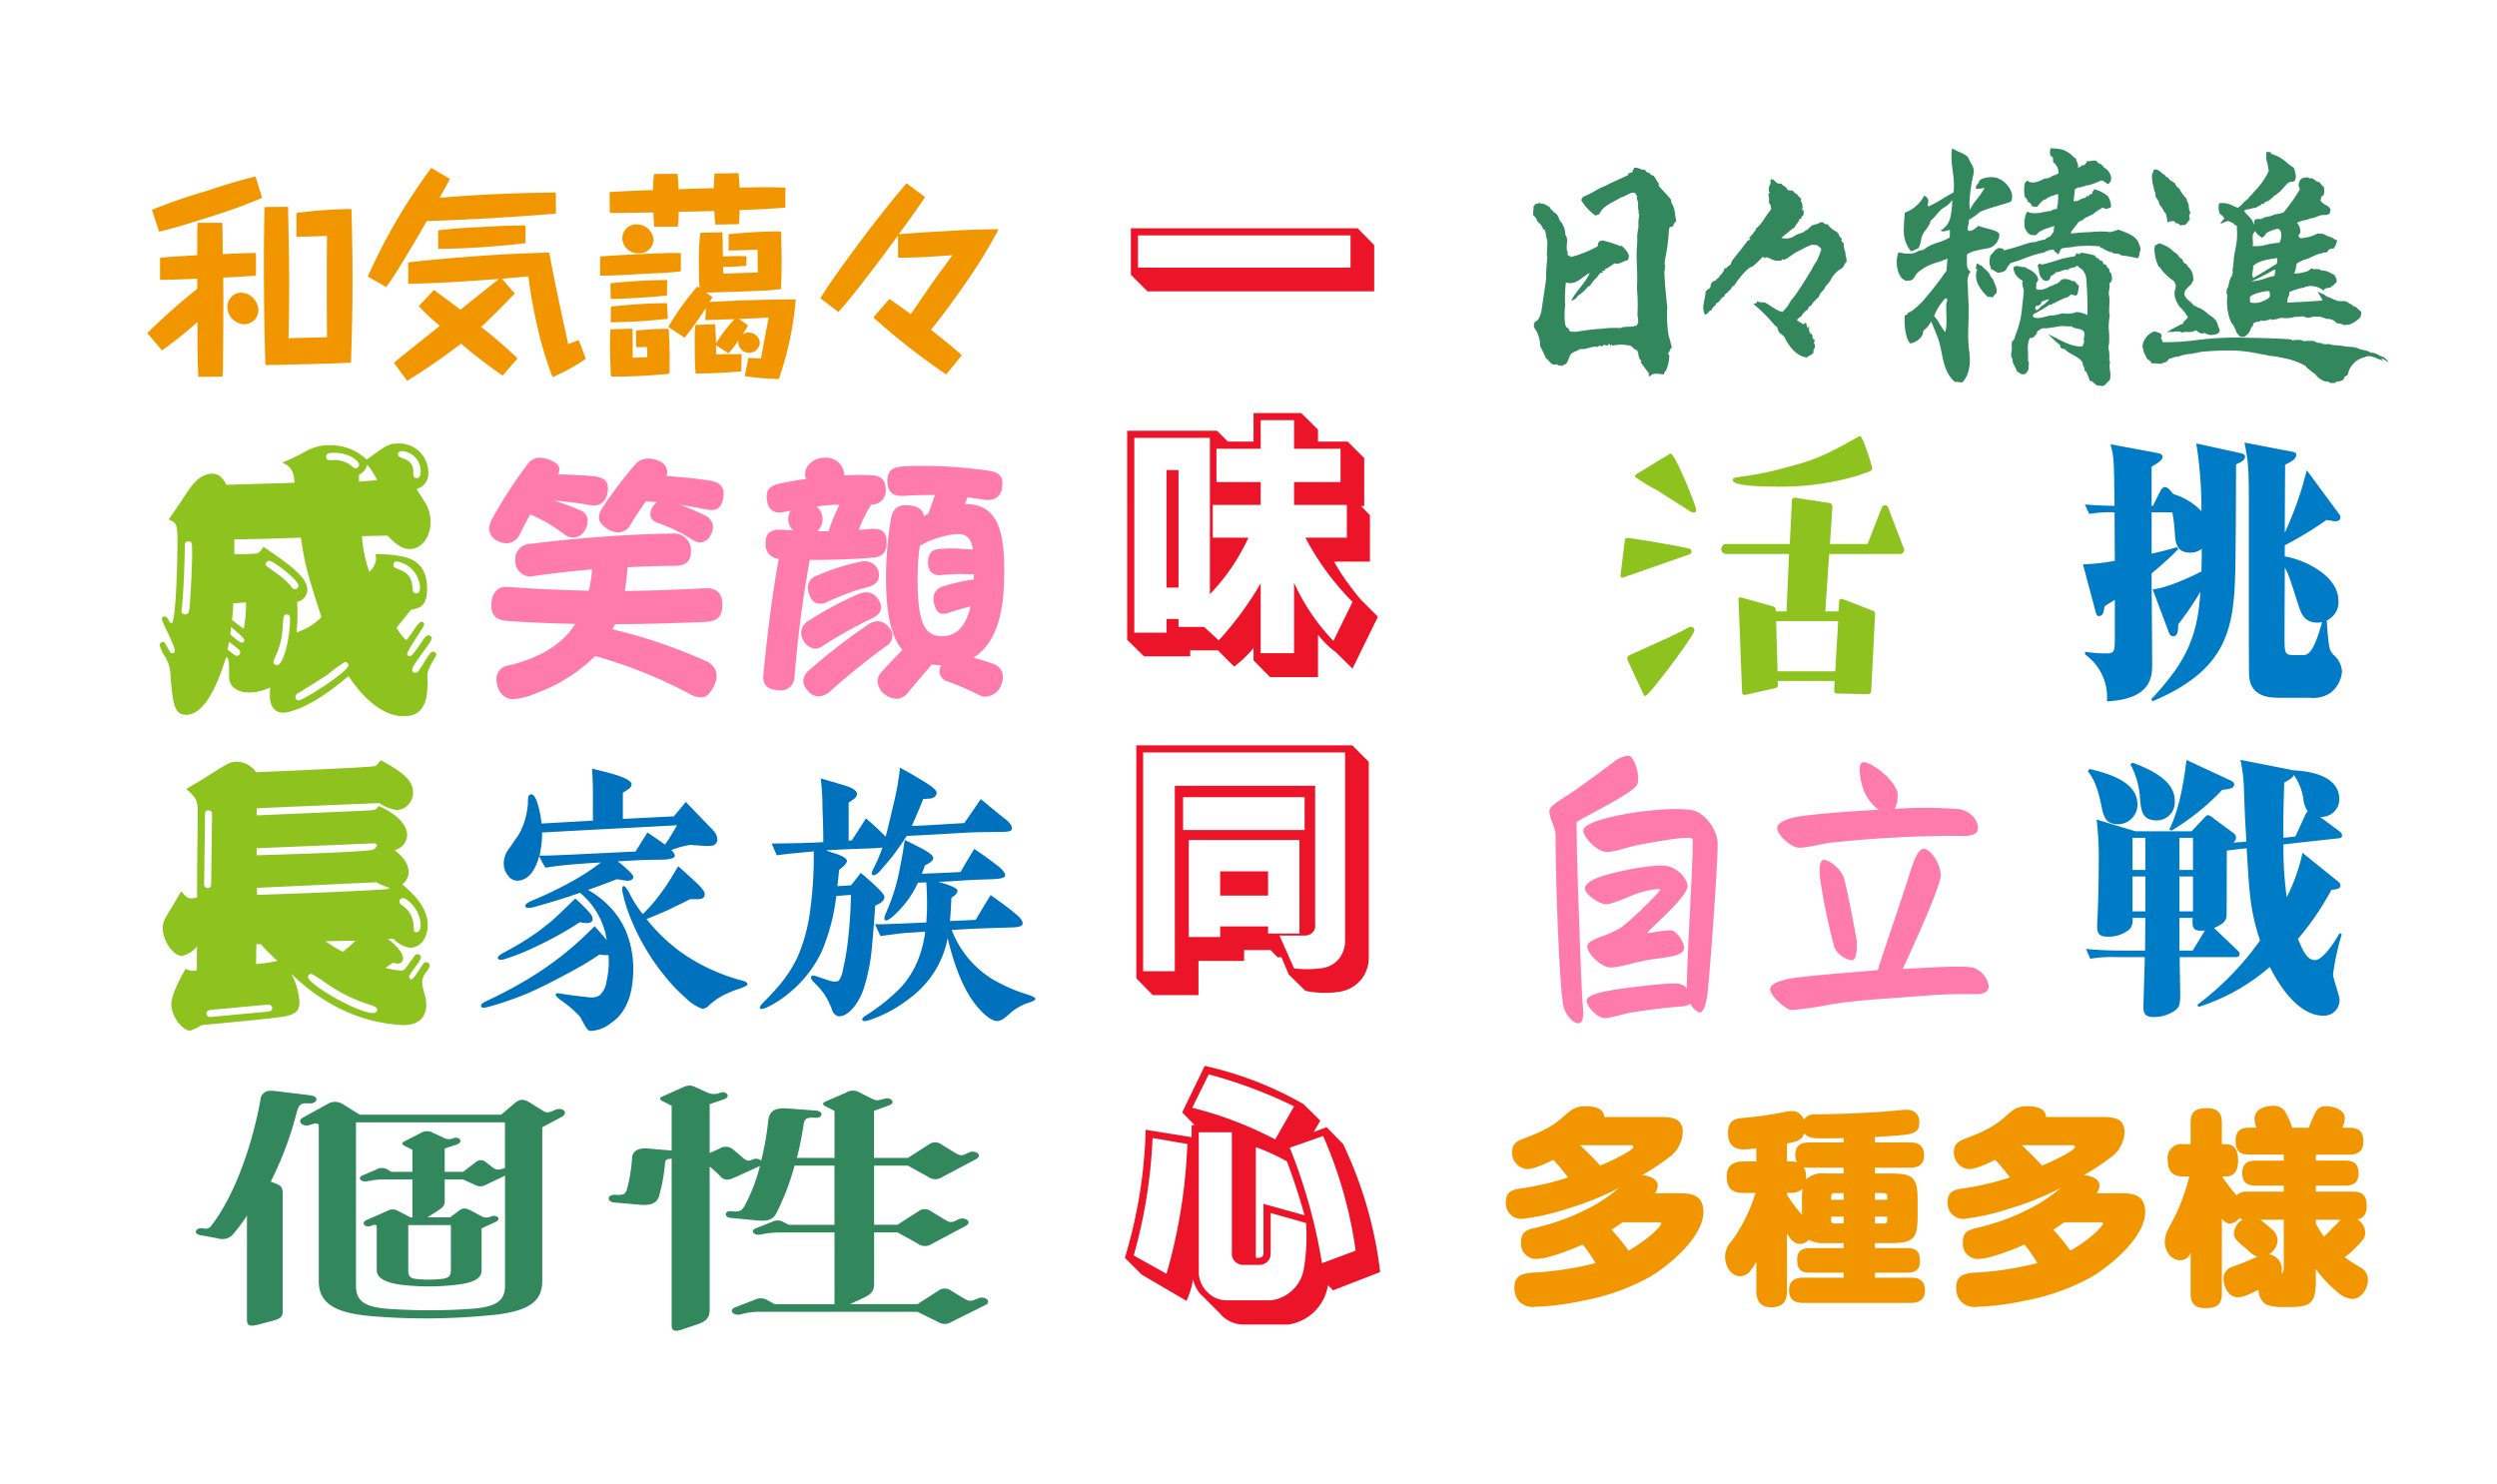 <svg xmlns="http://www.w3.org/2000/svg" width="429" height="255" viewBox="0 0 429 255">
  <g id="num_img15" transform="translate(-3045 -3400.573)">
    <rect id="長方形_800" data-name="長方形 800" width="429" height="255" transform="translate(3045 3400.573)" fill="none"/>
    <g id="グループ_1986" data-name="グループ 1986">
      <g id="グループ_1975" data-name="グループ 1975">
        <path id="パス_6240" data-name="パス 6240" d="M3315.883,3541.882c-.051.2.049,3.28.049,5.046,0,.606.707,23.465,1.009,26.441.1,1.06.2,2.675-.5,2.978a.641.641,0,0,1-.3.051c-1.01,0-2.119-1.615-2.422-2.524-.809-2.321-1.465-22.4-1.465-29.873,0-1.11-1.059-2.876-1.059-4.036,0-.707.858-1.312,3.178-2.775,1.768-1.161,5.9-4.189,7.975-5.753a4.549,4.549,0,0,1,2.269-1.009.757.757,0,0,1,.354.05c.806.253,1.918,3.482,1.312,4.894C3325.621,3536.937,3315.982,3541.479,3315.883,3541.882Zm4.793,29.066c2.22-.5,10.9-1.565,12.615-1.363a2.885,2.885,0,0,1,1.514.757c0-5.45,1.312-25.281.959-25.634-.555-.555-5.45.353-8.782.958-2.623.454-4.742,1.464-6.255,1.262-1.463-.2-3.887-2.624-3.684-3.733.15-.758,1.715-1.413,3.684-1.969,3.177-.908,10.7-2.068,14.884-1.463,1.768.252,3.987,2.522,4.442,5.1a5.12,5.12,0,0,1,.051.857c0,3.532-1.262,21.244-1.717,25.281-.252,2.22-.756,3.482-1.262,3.533-.453.049-1.211-.556-1.715-1.464a3.44,3.44,0,0,1-1.666.454c-1.916.151-4.894.454-8.324,1.01-1.867.3-3.734,1.059-4.945.959-1.061-.1-3.03-2.07-2.877-3.079C3317.7,3571.7,3319.516,3571.2,3320.676,3570.948Zm-1.01-19.629c2.119-.808,8.881-2.272,11.506-1.969,2.221.253,4.187,2.726,3.683,3.936-1.009,2.422-6.914,7.317-6.812,7.57.1.2,2.926-.556,4.187-.405.86.1,2.374,2.272,2.071,3.281-.354,1.11-2.826,1.311-5.7,1.716-2.17.3-5.6,1.462-7.014,1.362-1.463-.1-3.885-2.321-3.885-3.633,0-.808,1.715-1.413,2.977-1.867a19.007,19.007,0,0,0,2.674-1.262c1.414-.908,7.013-6.307,6.863-6.61s-2.725.2-4.442.857c-1.462.556-3.884,1.666-4.894,1.666-.959,0-3.582-1.666-3.582-2.725C3317.295,3552.53,3318.254,3551.873,3319.666,3551.319Z" fill="#ff7bac"/>
        <path id="パス_6241" data-name="パス 6241" d="M3384.156,3566.91a4,4,0,0,1,2.524,3.129c0,.858-.807,1.363-2.119,1.363-1.059,0-4.239-.1-8.68.252-6.106.5-10.9.656-16.1,1.464a66.5,66.5,0,0,1-6.914,1.008c-1.058,0-3.734-2.472-3.734-3.532,0-.908,1.363-1.362,2.472-1.665,2.323-.656,13.121-1.362,16-1.665,1.616-5,4.493-13.372,5.452-16.45.705-2.271,1.463-4.39,2.47-4.39,1.262,0,3.078,2.977,2.877,4.793-.252,2.12-4.439,11.455-6.509,15.845C3373.156,3567.062,3382.744,3566.3,3384.156,3566.91Zm-19.629-33.455c-.1-.959,0-1.918.657-1.918,1.111,0,3.078,1.616,3.533,2.019a8.671,8.671,0,0,1,2.219,2.927,4.871,4.871,0,0,1-.4,3.078,74.937,74.937,0,0,1,11.051.051c2.371.4,3.531,2.422,3.178,3.683-.2.706-1.514,1.009-2.926.908a197.851,197.851,0,0,0-22.607,1.211c-1.311.2-4.389.959-5.348.808-1.313-.2-3.735-2.271-3.533-3.532.152-.959,2.22-1.565,3.734-1.817,2.068-.353,7.873-.858,13.676-1.161a7.75,7.75,0,0,1-2.272-2.674A10.914,10.914,0,0,1,3364.527,3533.455Zm-2.673,18.166c.453,1.565,1.816,8.478,2.119,10.5.152,1.06,0,3.128-.555,3.38-.656.3-2.725-.706-3.279-2.219a103.817,103.817,0,0,1-2.424-11.657c-.2-1.615-.1-2.926.4-3.229C3358.775,3547.988,3361.248,3549.6,3361.854,3551.621Z" fill="#ff7bac"/>
      </g>
      <g id="グループ_1976" data-name="グループ 1976">
        <path id="パス_6242" data-name="パス 6242" d="M3149.443,3484.8c-.14,1.358-.8,2.621-2.386,2.621a3.087,3.087,0,0,1-.657-.047c-1.824-.328-4.023-.608-6.316-.8a36.038,36.038,0,0,1,4.492,1.638,1.994,1.994,0,0,1,1.4,1.825,3.3,3.3,0,0,1-.468,1.592,2.275,2.275,0,0,1-3.557.748,27.95,27.95,0,0,0-5.85-3.416c-.654,1.17-1.263,2.34-1.824,3.463a2.5,2.5,0,0,1-2.293,1.5,3.152,3.152,0,0,1-1.4-.375,2.351,2.351,0,0,1-1.545-2.152,3.477,3.477,0,0,1,.422-1.5,77.22,77.22,0,0,1,6.176-9.548,2.506,2.506,0,0,1,2.154-1.123,5.43,5.43,0,0,1,2.1.561c.7.328,1.217.8,1.217,1.451a2.076,2.076,0,0,1-.234.843c2.152.047,4.213.14,6.037.327s2.527.8,2.527,2.013Zm16.942,16.848c1.918,0,2.715,1.076,2.715,2.807,0,2.06-.75,2.9-3.137,2.995-4.633.188-9.922.375-15.3.375l-.422.889a88.521,88.521,0,0,1,16.194,5.523,2.772,2.772,0,0,1,1.683,2.527,4.214,4.214,0,0,1-.607,1.965c-.563,1.03-1.123,1.685-2.106,1.685a4.787,4.787,0,0,1-2.107-.7,80.4,80.4,0,0,0-16.051-6.412,27.706,27.706,0,0,1-9.969,6.318,11.942,11.942,0,0,1-4.025,1.077,2.567,2.567,0,0,1-2.2-1.03,4.07,4.07,0,0,1-.748-2.293,2.258,2.258,0,0,1,1.777-2.386c6.412-1.452,9.922-4.259,11.748-7.207-4.025-.094-7.957-.235-11.654-.515-2.153-.188-2.76-1.124-2.76-2.715,0-1.684.842-3.136,2.481-3.136h.232c4.307.329,9.127.562,14.041.656a24.9,24.9,0,0,0,.561-3.651c-3.51.282-6.973.7-10.295,1.17-.141,0-.282.047-.422.047a2.647,2.647,0,0,1-2.481-2.761v-.093a2.607,2.607,0,0,1,2.621-2.761,231.072,231.072,0,0,1,24.336-1.778h.094a2.926,2.926,0,0,1,3.135,3.087c0,1.592-.795,2.481-2.949,2.481-2.666,0-5.288.094-7.955.234a37.92,37.92,0,0,1-.467,4.072c4.82-.047,9.5-.234,13.8-.468Zm-10.391-14.929a42.928,42.928,0,0,0-2.666,4.024,2.4,2.4,0,0,1-2.152,1.311,3.535,3.535,0,0,1-1.826-.608c-.842-.562-1.452-1.123-1.452-1.966a3.209,3.209,0,0,1,.657-1.732,70.516,70.516,0,0,1,5.568-7.347,2.852,2.852,0,0,1,2.293-1.03,4.338,4.338,0,0,1,1.826.421,2.133,2.133,0,0,1,1.4,1.825,2.16,2.16,0,0,1-.139.75c2.713.187,5.428.467,7.486.8,1.779.281,2.34,1.17,2.34,2.2a2.259,2.259,0,0,1-.047.561c-.185,1.4-.7,2.293-2.058,2.293a6.708,6.708,0,0,1-.842-.093c-1.311-.281-2.856-.562-4.539-.8a37.165,37.165,0,0,1,4.3,1.826,2.234,2.234,0,0,1,1.358,1.965,2.84,2.84,0,0,1-.422,1.4,2.063,2.063,0,0,1-1.777,1.263,2.782,2.782,0,0,1-1.358-.467,27.092,27.092,0,0,0-5.849-2.855c-.983-.328-1.358-.889-1.358-1.545a2.46,2.46,0,0,1,.375-1.217,2.72,2.72,0,0,1,.8-.841Z" fill="#ff7bac"/>
        <path id="パス_6243" data-name="パス 6243" d="M3195.172,3491.447c1.777,0,2.152,1.029,2.152,2.293,0,1.5-.422,2.527-2.527,2.668-2.9.233-6.225.374-9.5.374h-1.17a197.346,197.346,0,0,0-2.621,20.216,2.36,2.36,0,0,1-2.621,2.2c-.141,0-.328-.047-.514-.047-1.357-.188-2.246-.749-2.246-2.293,0-.188.045-.328.045-.516.609-6.317,1.451-13.29,2.621-19.749a2.381,2.381,0,0,1-2.246-2.573c-.047-1.311.328-2.434,2.387-2.434h.234l2.1.14a2.647,2.647,0,0,1-.841-1.965,2.858,2.858,0,0,1,.422-1.451l-1.123.234a5.208,5.208,0,0,1-.8.094c-1.4,0-2.012-.89-2.153-2.153a2.863,2.863,0,0,1-.047-.609c0-1.076.516-1.825,2.2-2.2,1.4-.281,2.949-.608,4.586-.8a2.014,2.014,0,0,1-.186-.889c0-1.5,1.59-2.761,3.369-2.761a3.13,3.13,0,0,1,3.369,2.9v.14c.936-.047,1.825-.094,2.668-.094.608,0,1.217.047,1.778.047,2.2.094,2.48.983,2.668,2.247v.233a2.374,2.374,0,0,1-2.481,2.575,22.061,22.061,0,0,0-2.152,4.352l2.293-.187Zm-8.752,20.076a2.462,2.462,0,0,1-1.357.515,2.537,2.537,0,0,1-2.012-1.4,2.7,2.7,0,0,1-.422-1.31,2.6,2.6,0,0,1,1.4-2.153,57.107,57.107,0,0,1,8.518-4.54,3.461,3.461,0,0,1,1.263-.28,2.392,2.392,0,0,1,2.153,1.31,2.7,2.7,0,0,1,.422,1.263c0,.655-.375,1.311-1.5,1.872A73.27,73.27,0,0,0,3186.42,3511.523Zm1.17,7.862a2.984,2.984,0,0,1-1.965.843,2.343,2.343,0,0,1-1.873-1.029,2.542,2.542,0,0,1-.748-1.639,2.713,2.713,0,0,1,1.076-1.872,100.91,100.91,0,0,1,9.969-7.722,2.973,2.973,0,0,1,1.73-.655,2.493,2.493,0,0,1,1.92,1.03,2.064,2.064,0,0,1-.469,3.276A120.725,120.725,0,0,0,3187.59,3519.385Zm8.424-19.935c0,.794-.422,1.59-1.78,1.964a39.77,39.77,0,0,0-7.254,2.668,2.471,2.471,0,0,1-1.076.234c-.982,0-1.59-.655-1.918-1.779a2.83,2.83,0,0,1-.187-1.029,2.216,2.216,0,0,1,1.639-2.058,38.694,38.694,0,0,1,7.488-2.387,3.29,3.29,0,0,1,.654-.047,2.43,2.43,0,0,1,2.34,1.685A4.053,4.053,0,0,1,3196.014,3499.45Zm-8.659-7.582a33.475,33.475,0,0,1,1.874-4.586,36.961,36.961,0,0,0-3.932.327,2.8,2.8,0,0,1,1.029,2.153,2.752,2.752,0,0,1-.935,2.106Zm23.868-5.85c-.141.374-.282.8-.467,1.17h.14c5.334,0,6.645,4.3,6.645,11.513,0,.655-.047,1.31-.047,2.012-.187,6.879-2.152,10.95-5.242,12.869,1.17.328,2.434.7,3.418,1.077a2.324,2.324,0,0,1,1.637,2.246,3,3,0,0,1-.188,1.03,3.034,3.034,0,0,1-2.806,2.34,1.952,1.952,0,0,1-1.03-.235,45.228,45.228,0,0,0-5.383-2.339,1.892,1.892,0,0,1-1.5-1.732,2.037,2.037,0,0,1,.328-1.076,9.237,9.237,0,0,1-1.638-.141c-1.5,1.779-2.994,3.463-4.071,4.821a2.58,2.58,0,0,1-2.013,1.076,3.242,3.242,0,0,1-1.965-.749,3.027,3.027,0,0,1-1.264-2.246,2.345,2.345,0,0,1,.657-1.591c1.076-1.217,2.339-2.528,3.6-3.791-1.967-2.34-2.809-6.318-2.809-12.495a64.314,64.314,0,0,1,.795-9.782c.235-1.544.844-2.62,2.621-2.62a3.311,3.311,0,0,1,.657.047c1.543.187,2.293.795,2.431,1.872.235-.187.516-.328.8-.515.328-.983.7-2.106,1.123-3.135H3204.2c-1.4,0-2.762.047-4.025.14h-.373c-1.826,0-2.387-1.263-2.34-2.621.047-1.31.373-2.246,2.527-2.433,1.123-.094,2.387-.094,3.7-.094a75.654,75.654,0,0,1,11.278.843c1.826.28,2.246,1.076,2.246,2.058a3.547,3.547,0,0,1-.047.7,2.267,2.267,0,0,1-2.434,2.246,3.064,3.064,0,0,1-.654-.047Zm-4.868,13.385c-1.31,0-1.917-.937-1.917-2.2v-.233c.093-.983.375-1.966,2.011-2.059.563-.047,1.217-.094,1.967-.094,1.123,0,2.434.094,3.742.187-.326-1.966-1.123-2.668-2.572-2.668a11.046,11.046,0,0,0-2.434.375,16.082,16.082,0,0,0-4.119,1.638,39.831,39.831,0,0,0-.375,5.8v1.077c.141,6.691,1.358,8.657,4.213,8.657,2.152,0,3.979-1.264,4.867-5.1a39.822,39.822,0,0,0-3.838,1.123,3.16,3.16,0,0,1-.841.14c-.891,0-1.311-.655-1.592-1.825a3.145,3.145,0,0,1-.094-.655,2.209,2.209,0,0,1,1.686-2.247,31.42,31.42,0,0,1,5.24-1.17c0-.327.047-.609.047-.889-.7,0-1.405-.047-2.059-.047a27.365,27.365,0,0,0-3.6.188Z" fill="#ff7bac"/>
      </g>
      <g id="グループ_1977" data-name="グループ 1977">
        <path id="パス_6244" data-name="パス 6244" d="M3323.785,3499.841h-.062a.344.344,0,0,1-.309-.369l.74-6.037c.061-.246.123-.431.432-.431,1.477.123,9.67,1.54,10.656,1.848a.528.528,0,0,1,.369.432v.061a.536.536,0,0,1-.369.492Zm10.287,9.117c1.17-.677,1.293-.677,1.477-.677a.56.56,0,0,1,.555.616c0,.862-7.823,11.272-8.44,11.272-.123,0-.184-.061-.246-.184-.184-.308-2.772-5.976-2.832-6.1v-.185a.478.478,0,0,1,.184-.431c.554-.308,1.232-.554,1.847-.862l4.5-2.033Zm-4.375-24.147a30.446,30.446,0,0,1-3.758-2.279c-.06-.062-.06-.062-.06-.123a.521.521,0,0,1,.184-.308l5.667-3.449a1.044,1.044,0,0,1,.309-.124c.738,0,4.373,8.932,4.373,9.672a.452.452,0,0,1-.123.369.469.469,0,0,1-.309.061.787.787,0,0,1-.369-.061c-.677-.369-1.293-.863-1.97-1.232Zm30.924,34.928a.454.454,0,0,1-.492-.494l.06-1.663H3350.4l.062.617a.553.553,0,0,1-.432.616l-5.236,1.17h-.06a.422.422,0,0,1-.432-.432l-.615-16.016c0-.246.123-.307.246-.307h.183l5.483,1.54a.6.6,0,0,1,.494.615v.247h1.848v-.061l.431-9.8h-10.842a.865.865,0,0,1,0-1.725h10.965l.369-7.515a.475.475,0,0,1,.493-.431h.062l5.975.924a.67.67,0,0,1,.431.616l-.431,6.406h6.468l2.4-6.16a.646.646,0,0,1,.615-.492.593.593,0,0,1,.555.492l2.588,6.776a.9.9,0,0,1,.123.369c0,.309-.123.74-.8.74h-12.074l-.678,9.856h2.279l.123-1.848c0-.185.246-.308.432-.308h.06l5.237,2.033a.551.551,0,0,1,.431.615l-.677,13.244a.529.529,0,0,1-.493.494Zm3.818-37.515a46.688,46.688,0,0,1-13.859,1.972c-7.7,0-7.885-.863-7.885-1.11,0-.184.123-.369.432-.43.861-.186,1.785-.247,2.711-.432a50.619,50.619,0,0,0,5.912-1.294c4.436-1.17,6.346-1.786,12.506-5.3.123-.061.183-.123.307-.123.494,0,2.095,5.174,2.095,5.544,0,.246-.185.369-.371.492C3365.734,3481.793,3364.994,3481.978,3364.439,3482.224Zm-3.632,25.071h-10.659l.247,8.624h9.918Z" fill="#8dc21f"/>
      </g>
      <g id="グループ_1978" data-name="グループ 1978">
        <path id="パス_6245" data-name="パス 6245" d="M3328.242,3465.122c.178-.623-.355-.8-.533-1.157-.223-.355-.535-.712-.8-1.112-.088-.178.135-.134.09-.312-.623-.356-.355-1.2-.8-1.825-.445-.044-.713-.534-1.023-.712a6.689,6.689,0,0,0-3.117-.045c-.178.09-.043-.177-.178-.177-.178-.045-.043.267-.133.267a.922.922,0,0,0-.267-.356c-.223,0-.178.222-.356.266a3.31,3.31,0,0,1-.623-.177c0,.356-.49.311-.713.177-.133,0-.133.179-.267.223-1.2-.178-1.825.49-2.981.356-.49.267-.98.446-1.469.712-.668.491-.49,1.869-1.513,2.048-.135,0-.135.223-.313.267.045-.134,0-.223-.088-.223a.379.379,0,0,0-.267.089c-.178-.044-.268-.178-.4-.267-1.023.312-1.246-.623-1.914-1.068a17.347,17.347,0,0,0-.978-2.047,5.206,5.206,0,0,0-1.069-3.25.994.994,0,0,0-.045-.623c.223.045.133-.266.268-.355.666-.179.756-.891,1.023-1.514.266-1.78.579-3.783.846-5.742a31.584,31.584,0,0,1,.223-3.739c-.268-1.023.31-2.625-.268-3.694.088-.534-.133-.712-.177-1.068-.09-.089-.178,0-.313-.134-.133-.623-.488-.89-1.023-1.38,0-.4-.356-.712-.623-.978a1.1,1.1,0,0,1-.045-.357,10.839,10.839,0,0,0,.089-1.246.3.3,0,0,0,.223-.311,4.788,4.788,0,0,0,.756-.223.119.119,0,0,1,.135.134c.578-.134,1.2.311,1.734.667,0,.445.535.4.58.8.623.178.889.935,1.024,1.38a3.462,3.462,0,0,1,.978,2.448c.756.979-.133,2.27.49,3.16,0,.09-.134.09-.134.134,0,.356.49.356.58.579a18.061,18.061,0,0,0,4.672-1.87.992.992,0,0,1,.4-.935c.178.134.266,0,.4-.044a20.962,20.962,0,0,1,3.071.979c.132,0,.177-.044.177-.133.58.623,1.782,1.6,1.024,2.581-.623.045-1.512.845-2.225.49a8,8,0,0,1-1.6,1.023c-.09.044-.045.223-.09.312-.133-.134-.356,0-.446.044.045.134.09.045.223.045-.045.266-.445.045-.267.311-.223-.311-.623.446-.8.668a6.22,6.22,0,0,0-1.246,1.513c-.133-.044-.133.09-.268.045a7.458,7.458,0,0,1-1.869,1.691c-.223.535-.668.623-1.068.846.845-1.825,2.4-2.982,3.2-4.852-1.336.668-2.405,2.226-4.1,1.647a22.47,22.47,0,0,0-.133,4.006,13.3,13.3,0,0,0-.09,2.27c.09.578-.043,1.424.713,1.647,0,.8.8.445,1.113.579,1.247-.179,2.493-.4,3.829-.49a6.583,6.583,0,0,0,.978-.089,20.655,20.655,0,0,1,2.938-.089c.177,0,.267-.134.445-.134.668-.133,1.336-.044,1.914-.133.09,0,.045-.09.045-.133.223-.089.223.177.355.043.045-.177.268-.4.313-.533a7.235,7.235,0,0,0-.135-1.336,32.229,32.229,0,0,0-.088-4.629c.178-2.759-.179-4.94,0-7.077a11.582,11.582,0,0,0,.043-1.78,10.277,10.277,0,0,1,.223-1.6,8.488,8.488,0,0,1,.135-2.136.725.725,0,0,1-.09-.623c-.268-.667.09-1.38-.356-2.181.088-.178.178-.623-.177-.623.177-.312-.313-.4-.536-.356-.578.044-1.423.712-1.914.756-1.379.891-3.16,1.38-3.828,2.983-.31-.045-.4.134-.623.178a8.841,8.841,0,0,1-2.4-2.581c-.045-.268.133-.446.31-.668,1.381-.49,2.45-1.38,3.829-1.87,1.2-.668,2.582-1.2,3.828-1.825a2,2,0,0,1,.132-.356c.268.045.358-.133.624-.133.044-.357.267-.49.312-.8h.223c.578,0,1.068.445,1.646.357a1.013,1.013,0,0,0,.846.578c.045.311.312.356.623.445.355.357.535.935.891,1.291-.045.178.044.178,0,.445.578.712,1.558,1.647,2.136,2.4-.045.222.133.356,0,.489.711.979.578,1.825.891,3.205-.4.178-.445.668-.713.98-.535-.179-.578.444-.578.845a31.612,31.612,0,0,1-.58,4.406,4.739,4.739,0,0,0-.133,1.069c0,.178.223.4,0,.534a.848.848,0,0,1-.045.667c0,1.87.313,4.407.49,6.365a21.119,21.119,0,0,0,.268,4.986c.265.534.31,1.246.533,1.824-.4.222-.31.8-.711,1.024a2.037,2.037,0,0,1,.266.4,8.113,8.113,0,0,1-.533,2.492,1.146,1.146,0,0,0-.4.713c-.758,0-1.869-.4-2.4.355A.986.986,0,0,1,3328.242,3465.122Z" fill="#33875d"/>
        <path id="パス_6246" data-name="パス 6246" d="M3351.785,3458.936c-.222-.757-.758-.846-1.113-1.246-.223-.268-.178-1.024-.713-1.157a26.242,26.242,0,0,0-3.693-3.7c.045-.178.668,0,.578-.489a2.677,2.677,0,0,0,1.336.178c.355.177.668.4,1.646,1.023a5.682,5.682,0,0,0,1.156.579c.045-.045.18,0,.313.044.312-.445.578-.667.846-1.023.222-.357.355-.623.623-1.024a10.719,10.719,0,0,0,1.113-1.468,4.528,4.528,0,0,1,.4-.58c.756-1.2,1.379-2.18,2.092-3.382a4.518,4.518,0,0,1,.668-1.113,15.242,15.242,0,0,0,.891-2.181,2.45,2.45,0,0,0-.8-.712c-.266-.089-.578.045-.756-.089a9.454,9.454,0,0,0-1.824.846c-1.959.889-2.049,1.423-3.072,1.78-.4-.267-.268.089-.578.178l-.579-.044c-.845.089-1.691-.935-2.181-.4-.133-.045-.09-.267-.268-.267a21.237,21.237,0,0,1-1.779,1.691c-.891.089-2.76,2.582-3.16,3.294-.446,0-.49.8-.981.89.09.356-.711.356-.668.935-.711.222-.756,1.024-1.468,1.2.044.089-.133.268,0,.268a1.9,1.9,0,0,0-.8.935c-.446-.045-.533.711-1.112.711a2.875,2.875,0,0,1-.267-1.157c0-.89.355-1.736.4-2.8.4-.357.446-.446.756-.58-.088-.088.178-.222.045-.266.09-.134.178,0,.045-.223,0-.267.268-.267.223-.579.222.134.222-.267.533-.134.045-.177.267-.089.267-.311.045-.089.4-.133.623-.712.223,0,.4-.489.536-.578a3.171,3.171,0,0,0,.22-.579c.18-.044.268-.089.268.089.045-.312.535-.579.846-.8-.088-.268.177-.223.089-.491.223-.311,2.8-3.515,2.76-3.56.133-.089.4-.089.446-.267,0-.178-.18,0-.18-.089.222-.534.713-.712.89-1.291.268.044.223-.177.223-.356,1.2-.979,1.6-2.137,2.672-3.383-.045-.445-.09-.934-.4-1.112a3.371,3.371,0,0,0-.088-1.469c.045-.134.222-.223.267-.311-.267-.223-.179-.579-.134-1.025a1.451,1.451,0,0,0,.222-1.2.4.4,0,0,1,.223-.045c.445,0,.623.49.89.623.178.134.534.089.846.179.045.311.846.444.891.89.4.311.488.178.8.222.445.089.49.623,1.023.668-.09.4.979.667.49,1.2.356.045.223.491.4.757-.178-.134-.09.178.088.178,0,.134-.133.09-.223.134a.482.482,0,0,0,.18.222c.043.223-.09,0-.223.045,0,.178.133.223.355.223,0,.222-.045.4-.045.578.135.356-.667.534-.31.8-.135.089-.357.133-.4.044-.09.8-.625.8-.758,1.468-.891.535-1.514,1.2-2.36,1.826a2.671,2.671,0,0,0,1.559,0c.49-.089.668-.357,1.246-.623a7.409,7.409,0,0,0,1.2-.446c0-.177.4-.266.535-.356.223-.044-.045-.312.311-.267l.357-.4c.088-.134.4-.045.444-.179a2.745,2.745,0,0,0,1.113-.4c.8-.134.357.445,1.158.311a4.683,4.683,0,0,0,1.069,1.025c.533.311.578.266.888.712a1.011,1.011,0,0,0,.4.667c.043,0,.087.045.132.089,0,.222-.132.222-.132.356.265,0,.087.445.443.356a4.194,4.194,0,0,0,.312,1.692c-.045.534.178.8.178,1.291a1.649,1.649,0,0,1-.045.444c-.355.09-.222.357-.445.579-.178.446-.711.578-.979.8a5.132,5.132,0,0,0-1.336,1.736,11.908,11.908,0,0,1-.845,1.024c-.178.712-.934.89-1.112,1.78a4.384,4.384,0,0,0-1.291,1.425.906.906,0,0,0-.578.623c-.09.089-.134.223-.267.223a3.09,3.09,0,0,0-.891,1.068c-.09-.045-.533.311-.756.578.356.268.711.49,1.069.712a.379.379,0,0,0,.443-.355c.18.222.135.711.4,1.068.088,0,.043-.312.223-.312,0,.4-.223,1.024.533,1.424.045.579-.045.623.445.935-.222.178.045.4-.222.445a.9.9,0,0,1-.045,1.246c.223.846-.8.891-1.113,1.291C3353.609,3461.741,3352.541,3460.227,3351.785,3458.936Z" fill="#33875d"/>
        <path id="パス_6247" data-name="パス 6247" d="M3380.846,3466.191c-1.914-1.692-2-4.095-2.582-6.5-.268-1.114-1.024-2.715-1.469-3.917a4.553,4.553,0,0,1-1.379,1.646c.043,1.069-1.068,1.914-2.182,2.182-1.023-.935-1.068-3.783-.978-4.852.355,0,.488-.222.578-.49.49.09,2.137-1.558,2.447-1.869a65.419,65.419,0,0,0,4.141-5.3c.088-.935.088-1.469.178-2.092a18.485,18.485,0,0,1-2.27.8,8.922,8.922,0,0,0-2.85,1.6c-.71.712-.533,1.379-1.736,1.424-1.156.044-1.869-1.6-1.869-3.205a4.089,4.089,0,0,1,.313-1.691c1.068.267,2.492.445,3.382-.223.311-.089.623-.133.934-.222,1.514-1.247,2.715-1.068,4.451-2.092a11.56,11.56,0,0,0,.045-1.29c-.623.044-1.068.444-1.6.089a3.411,3.411,0,0,0,1.692-2.315,13.317,13.317,0,0,0,.31-2.938,3.684,3.684,0,0,1-1.336,1.247c-.933.534-1.334,1.424-2.357,2.314-.445,1.558-1.426,1.692-1.691,3.472a3.485,3.485,0,0,1-.446,1.291c-.535.133-.668.355-1.246.489a5.433,5.433,0,0,1-1.246-3.56c0-.935.088-1.959.178-3.072a6.122,6.122,0,0,0,3.338-2.937c.623.355.711.667.711,1.023-.043.223-.221.489,0,.846,1.47-.623,2.672-1.558,4.318-2.4.356-2.849-.713-4.986-.223-7.612.891.668,2.493.935,2.85,1.825.443,1.068,1.068,1.513.8,2.626l-.313,1.469c-.133,1.069-.578,3.561-.265,4.673.443-1.2,1.6-2.092,2.492-3.783-.623.134-1.291.267-1.469.089-.178-.133.088-.578.488-.979-.177-.668,1.737-1.157,2.983-.845,1.691.445,3.295,2.581,2.537,4.094-.891.4-4.406,1.246-5.385,1.825a13.881,13.881,0,0,1-1.869,1.335c.088.535-.268,1.2-.18,1.692.09.4.936.222,1.782-.668.49.134,1.023.311,1.558.445,1.069.268,2.092.579,2.092,1.069a2.529,2.529,0,0,1-1.691,2.269c-1.827.356-2.938.49-3.873,1.113,0,1.647-.178,2.537.623,2.938a2.981,2.981,0,0,0-.491,2.225c.045,1.2.09,2.581.135,3.249.045,1.514,0,2.938-.045,4.318a24.751,24.751,0,0,0,.178,4.095c.267,1.647.045,3.917-1.2,5.163C3381.424,3466.28,3381.514,3466.147,3380.846,3466.191Zm-1.469-13.264c0-.578.49-.891-.133-1.112a9.532,9.532,0,0,0-1.959,3.07,5.422,5.422,0,0,1,.846,1.158c.267.533.8,1.2,1.023,1.6C3379.6,3456.844,3379.332,3454.4,3379.377,3452.927Zm7.166-1.291c-1.2-1.2-2.537-2.76-1.869-4.673,0-.222-.178-.178-.268-.356.223-.312.09-.534.268-.8.222.089.49.444.711.355.535.668,1.381,1.069,1.6,1.915.223.088.223.4.491.534.042.623.71,1.291.533,2.314-.09.134-.668.489-.533.757C3387.256,3451.636,3386.633,3451.5,3386.543,3451.636Zm.49-4.851c0-.223-.09-.223,0-.4-.445-.4-.135-1.424-.09-1.914.491-.4.8-1.112,1.514-1.291l.178.045c.222,0,.578.089.578.178a.16.16,0,0,0,.045.178c1.6-.311,3.293-.979,4.763-1.379a2.592,2.592,0,0,0,1.29-.268l1.068-.223a1.385,1.385,0,0,1,.623-.4c.535-.223.49-.623.846-.89a2.744,2.744,0,0,1,.134-1.024c-.935.311-2.582.668-3.115,1.558-1.158.133-1.471-.222-1.914-1.068-.223-.4-.09-1.024-.18-1.425.18-.4.223-1.246.536-1.513,1.423.624,2.714-.044,4.093-.133.223-.268.625-.268,1.026-.357-.045-.177-.045-.356.043-.4a8.929,8.929,0,0,0,.134-1.914v-.223c-.535.045-.89.357-1.291.357-.177.266-.623.177-.712.489-.8.134-1.157.891-1.647,1.335-.31.045-.578-.089-.8-.044-.177-.357-.312-.668-.758-.8a1.319,1.319,0,0,0-.533-.846,6.979,6.979,0,0,1,0-2.359c.178-.134.268-.356.446-.445.845.757,2.314,0,2.937-.357a2.139,2.139,0,0,0,1.156-.311,1.683,1.683,0,0,1,.713-.312c.045.045.045.09.09.09,0,0,.043-.045,0-.134l-.045-.045h.045l.445-.133v-.356a2.27,2.27,0,0,0-.668-1.425c-.535-.222.088-1.067-.668-1.246a1.969,1.969,0,0,1,0-1.335c1.78.134,2.092.089,3.471,1.024a3.782,3.782,0,0,0,.936.8c-.178.178.312.624.312,1.247l-.045.266a1.361,1.361,0,0,0,.756-.445c.4.134.668-.267.8-.667.58.089,1.246-.268,1.6-.045.268.178.268.49.8.49,0,.312.49.267.49.623,1.024.445,1.915,2.226.668,2.893a2.574,2.574,0,0,0-1.068-.667,12.429,12.429,0,0,1-2.449.889l-.178-.043-.133.043-.134.178c-.356-.178-.668.312-1.2.134a.725.725,0,0,1-.49.312c0,.667-.133,1.246-.178,2.047v.089c.135-.045.223-.222.4,0,.135-.045.222-.267.445-.177a2.6,2.6,0,0,1,1.246-.491c0-.222.09-.177.223-.355.09.044.135.133.267.133a.279.279,0,0,0,.045-.312c.266.045.4-.133.578-.178-.044-.311.223-.489.311-.756a6.231,6.231,0,0,1,2.359,1.2,3.321,3.321,0,0,1,.536,1.914c-.446.177-.936.444-1.381.044a9.039,9.039,0,0,0-1.735,1.157,4.758,4.758,0,0,1-.713.311.043.043,0,0,0-.044.045l-.088.044a3.1,3.1,0,0,0-.758.446l-.088.088-.09.134c-.312-.089-.312.223-.623.178-.4.624-.846,1.068-1.336,1.781v.312a2.6,2.6,0,0,1,.623-.09c1.246-.178,2.449-.133,3.561-.267.4.045.757-.089,1.381,0a2.777,2.777,0,0,1,1.023.089,6.111,6.111,0,0,0,1.514-.445c1.336.534,3.07,1.024,3.515,2.359a3.614,3.614,0,0,1,.313.98.556.556,0,0,1-.045.266c-.178.491-.133,1.114-.49,1.336a16.018,16.018,0,0,0-2.715-.49c-.178,0-.088-.134-.268-.178-.623-.311-1.2.044-1.424-.445-.132-.089-.088.089-.222.089-.446-.267-1.069-.4-1.379-.757-.135.045-.446,0-.4-.267a21.954,21.954,0,0,0-4.185,0c-.711.178-1.512.178-2.315.312-.443.178-.443.979-.845,1.068-.043-.445-.578-.356-.578-.8a2.63,2.63,0,0,0-1.647.445c-2.627.534-3.383,1.157-5.787,1.825-.266.357-.623.623-.711,1.068-.268.089,0,.446-1.514.623C3387.834,3447.23,3387.344,3446.918,3387.033,3446.785Zm18.561,20.074c-.623,0-.936-.846-1.559-.846a9.4,9.4,0,0,0-.623-1.558c0-.133-.223-.088-.312-.222.179-.446-.356-.891-.266-1.291-.578-1.157-2.27-1.424-3.115-2.4-.313,0-.713-.133-.758-.4-.045-.089-.088-.223.09-.179a17.894,17.894,0,0,1-2.137-1.958c1.691.757,3.828,2.226,5.785,2.092.223-.134.223-.578.4-.757-.266-.578.179-1.112,0-1.6-.266-.89-1.78-.533-2.18-1.113-.623.089-1.424-.088-2.047,0-.58.134-1.336.223-2.271.357h-.311a1,1,0,0,0-.668.133l-.09.09c-.445.177-.623.4-.578.711-.355.267-.623.89-1.2.712-.668,1.335-.178,2.582-.358,3.961.223.045.09.446.223.579-.178.223-.133.267-.088.623-.135.846-.758,1.425-1.558.891a.943.943,0,0,0-.356-.223l-.09-.045c-.177-.8-.845-1.334-.756-2.18-.535-.445,0-1.514-.132-2.092-.045-.4.043-.534,0-.846a1.388,1.388,0,0,0,.578-1.024,15.443,15.443,0,0,0,1.2-5.029c.09-.8.223-1.647.268-2.449.087-.623-.4-1.2-.178-2a2.723,2.723,0,0,1-1.6-2.225c.535-.623,1.291,0,1.869-.133.936.489,2.315,1.023,2.405,2.27-.09.177-.268.4-.356.579.088.222-.045.756,0,.934.533.356,1.469.044,2.137-.311l1.111-.491a1.787,1.787,0,0,0,1.024-.755c.179.044.222-.09.312-.134a2.652,2.652,0,0,1,1.647.355c.578-.177.623.534,1.113.757-.045.49-.133,1.648-.535,1.736a6.415,6.415,0,0,0-.756-.178c-.268.045-.311.222-.578.4-.135.089-.358.089-.535.178a19.222,19.222,0,0,0-1.914.934c-.266-.088-.266.178-.356.223-.178.089-.09-.045-.31-.045a30.3,30.3,0,0,1-2.85,1.692,2.823,2.823,0,0,1-.09.4c.758.578,2.137-.045,2.94-.179a7.562,7.562,0,0,0,2.134-.4,4.924,4.924,0,0,0,2.272-.134l.088-.089a5.172,5.172,0,0,1,1.959.534,62.9,62.9,0,0,0-.223-6.454,2.924,2.924,0,0,0-.623-1.29c-.223-.267-.578-.356-.891-.8-.355.535-1.291.268-1.6.8-.846-.222-1.2.4-2.049.356-.221.356-.623.49-.978.757a.71.71,0,0,1-.8.756c-.578-.045-1.114-.934-1.158-1.557-.043-.8-.489-1.157.089-1.38a1.069,1.069,0,0,1,.4.133c1.959-.4,3.515-1.2,5.564-1.379.223-.134.266-.4.446-.579.132.133.578.266.666-.089a15.863,15.863,0,0,1,2.449.489c.088.312.31.4.578.534a.348.348,0,0,1,.178.178l.045.134h.312a1.372,1.372,0,0,1,.356.668c.267,0,.177-.045.4,0-.045.266.312.266.223.578.533,0,.267.846.668.934.222.668.31,1.514-.313,1.737.223.712-.178,1.38-.045,2.048.268.978-.133,2.4.135,3.56a10.829,10.829,0,0,0-.178,2.137,18.058,18.058,0,0,1,.088,2.181c0,.534-.178,1.023-.133,1.246a5.841,5.841,0,0,1,.133,2c.045.177.135.222.135.4-.268,1.068.31,1.914-.045,3.071-.535.446-.8,1.025-1.336,1.025a1.373,1.373,0,0,1-.356-.09C3405.682,3466.814,3405.637,3466.859,3405.594,3466.859Zm-9.971-13.62a5.008,5.008,0,0,0,1.469-1.246,4.455,4.455,0,0,0-1.424.489c.133.445-.313.356-.4.623a.447.447,0,0,0-.491.713C3395,3454,3395.4,3453.55,3395.623,3453.239Z" fill="#33875d"/>
        <path id="パス_6248" data-name="パス 6248" d="M3444.984,3466.1a.161.161,0,0,1-.132.045.493.493,0,0,0-.358,0,5.356,5.356,0,0,0-.488-.223,3.027,3.027,0,0,1-1.158-.979c-.133-.178-.668-.446-.713-.535-.223-.222-.889-.623-.979-.934a12,12,0,0,0-3.427-1.291c-.846-.178-1.112-.223-1.647-.356a8.843,8.843,0,0,1-1.646-.222l-.09-.045a12.884,12.884,0,0,1-1.291-.223,27.067,27.067,0,0,0-4.184-.534,50.779,50.779,0,0,0-5.652.223c-.311.045-1.469.311-1.869.356a6.68,6.68,0,0,0-2.137.489h-.311c-.089,0-1.2.357-1.2.357a2.622,2.622,0,0,0-.445.489,2.9,2.9,0,0,1-.668.223.989.989,0,0,0-.311.177,5.8,5.8,0,0,0-1.6-.088c-.09-.356-.713-.712-.8-.8-.355-.712-.445-.98-.666-1.425.133-.178-.135-.578-.135-.578a3.1,3.1,0,0,1,1.826-2.626.745.745,0,0,1,.311-.045,2.921,2.921,0,0,1,1.068.4,1.761,1.761,0,0,0,.133.446l-.178.177a4.589,4.589,0,0,1,.356.8,42.519,42.519,0,0,0,6.055-.4,55.268,55.268,0,0,1,6.943-.4c.713,0,1.424.045,2.137.045,2.8.045,4.9.134,6.9.267,0,0,.045,0,.223.179a4.335,4.335,0,0,1,1.023-.089,1.466,1.466,0,0,1,.936.222,7.66,7.66,0,0,1,1.379-.044.655.655,0,0,1,.49.088c.045,0,.088.045.133.045a1.3,1.3,0,0,0,.713.223c.4-.045.4.089.578.222l.177-.089a.628.628,0,0,0,.268.089l.356-.044h.134a5.585,5.585,0,0,1,.711.177,16.378,16.378,0,0,1,2.449.268,1.706,1.706,0,0,1,.446.044,3.7,3.7,0,0,1,1.914.445,5.9,5.9,0,0,1,.933.178,1.722,1.722,0,0,1,.758.356,2.687,2.687,0,0,1,1.512.49,7.173,7.173,0,0,0,.713.267c.267.178.8.578.8.846-.268-.089-.534-.4-.8-.49a2,2,0,0,1-.356-.133c0,.089.356.444.356.444-1.336-.489-2-.889-2.582-.8a1.22,1.22,0,0,0-.623.177,3.725,3.725,0,0,0-2.893,2.983,2.519,2.519,0,0,1-.623.4.481.481,0,0,1-.045.268c-.133.355-.756.489-1.156.534-.135.044-.4.089-.4.266-.043,0-.178-.044-.266-.044a1.586,1.586,0,0,0-.268.044C3445.117,3466.28,3445.117,3466.28,3444.984,3466.1Zm-26.171-27.151c-.045-.178-.133-.222-.223-.356a1.908,1.908,0,0,0-1.246.223,3.6,3.6,0,0,0-.223-1.38l.045-.089c-.49-.445-.668-1.2-1.2-1.648.045-.623-.443-.889-.623-1.379a4.347,4.347,0,0,0-.088-.712,2.362,2.362,0,0,1-.223-.8,6.945,6.945,0,0,1-.312-2.137c.045-.311.312-.579.267-.89.758-.4,1.424.668,1.914.845.178.179.223.446.579.446.222.534.845.668,1.2,1.023a1.65,1.65,0,0,0,.756.891,5.841,5.841,0,0,0,1.2,1.691,4.96,4.96,0,0,0,.4,1.068,2.993,2.993,0,0,0,.268,1.335,1.133,1.133,0,0,1-.223.535c.178.267,0,.49.178.668-.4.311-.446.711-.934.979-.267-.045-.4-.09-.578.089C3419.391,3439.218,3419.346,3438.862,3418.813,3438.951Zm4.984,18.828a1.143,1.143,0,0,1-.756.045c-.133-.045-.668-.312-.668-.535a2.7,2.7,0,0,1-1.736.312,1.515,1.515,0,0,0-.711.133,1.686,1.686,0,0,0-.713-.222.387.387,0,0,1-.4,0,1.873,1.873,0,0,1-.756.089c-.045-.089-.758.133-.758.133a5.049,5.049,0,0,1,.623-.49s1.158-.578,1.691-.889c.135-.09.446-.09.491-.223,0-.267.177-.4.49-.668.177-.178.133-.178.31-.356a7.439,7.439,0,0,0-1.468-1.869,4.759,4.759,0,0,1-.623-1.2,2.689,2.689,0,0,1-.133-1.69,1.3,1.3,0,0,0-.358-1.6,8.9,8.9,0,0,1-1.957-1.825s-.312-.534-.49-.534a7.369,7.369,0,0,1-.713-2.581,2.944,2.944,0,0,1,.09-1.068,5.045,5.045,0,0,0,.668-.357,5.647,5.647,0,0,1,2.092,1.024,6.734,6.734,0,0,0,1.111.89,1.731,1.731,0,0,0,.846.846c.135.534.312.712.625.757a3.382,3.382,0,0,0,.488.667,2.377,2.377,0,0,1,.713,1.736c.088.357.045.534-.4,1.2a5.371,5.371,0,0,0-.981,1.024,1.241,1.241,0,0,0-.043.889c.443.8.934.891,1.424,1.514.178.223.533.223.711.445a4.147,4.147,0,0,1,1.648.98c.356.311.934.667,1.291.978.043.134.043.179.221.223.09.089.09.134.09.178a1.573,1.573,0,0,0,.133.267.661.661,0,0,1,.134.446l.268.623a.429.429,0,0,1,.043.311c0,.623-.934.712-1.379.757A1.961,1.961,0,0,1,3423.8,3457.779Zm5.432-.134c-.09-.178-.18-.712-.358-.712-.088-.668-.4-.445-.8-1.6a9.559,9.559,0,0,1-.445-3.382,4.061,4.061,0,0,1,.045-.667,3.369,3.369,0,0,1-.178-.491c.088,0,.088-.311.088-.578.445-.49.268-1.291.758-2.048a1.638,1.638,0,0,0,.223-1.246,12.506,12.506,0,0,0,.222-1.914,1.029,1.029,0,0,1,.043-.311c.09-.578.135-.89.313-1.736a11.269,11.269,0,0,0,.177-3.027v-.578a.684.684,0,0,1-.49-.268.754.754,0,0,0-.533-.311.319.319,0,0,0-.268-.134c-.177-.267-1.334.312-1.468.4-.133-.178.312-.579.623-.934-.178-.179-.266-.446-.489-.579-.312-.178-.357-.312-.4-.446-.045-.177-.045-.266-.09-.4a3.442,3.442,0,0,1,.045-1.157c.088,0,.133-.045.178-.045a3.731,3.731,0,0,1,2.181.445c.444.178.624.268.889.357a4.791,4.791,0,0,0,.8-.712,5.174,5.174,0,0,1,1.023-.891,1,1,0,0,1,.133-.311c.445-.268.49-.535,1.068-1.113a12.08,12.08,0,0,0,2.27-3.294l-.223-1.291a3.618,3.618,0,0,1-.222-1.38,1.721,1.721,0,0,1,.09-.623h.267a.654.654,0,0,0,.266.045h.09a.787.787,0,0,1,.177.312,6.58,6.58,0,0,1,2.582,1.424,8.1,8.1,0,0,0,1.246.934,3.924,3.924,0,0,1,.311,1.069,1.321,1.321,0,0,1-.088,1.068.647.647,0,0,1-.49.311c-.356-.088-.445.045-.846.312-.445.445-1.068,1.246-1.379,1.469a3.731,3.731,0,0,1-.98.668c0,.222-.533.489-.578.623a2.772,2.772,0,0,1-.891.4c-.133.357-.445.4-.578.268a.531.531,0,0,1-.49.4c-.088.044-.444.312-.578.312a7.777,7.777,0,0,0-.891.177,1.428,1.428,0,0,1-.533.089.775.775,0,0,0-.49.268,4.094,4.094,0,0,0,.445.578c.89.846,1.023,1.068,1.2,1.825a4.252,4.252,0,0,0,.09-.534,1.13,1.13,0,0,1,.09-.312.786.786,0,0,1,.445-.177,3.34,3.34,0,0,0,.666,0,3.74,3.74,0,0,1,1.426-.446c.355-.089.711-.267,1.068-.356a6.485,6.485,0,0,0,1.334-.312,30.135,30.135,0,0,0,2.4-3.294c.045-.132.133-.221.178-.355.09-.045.09-.089.178-.178a1.59,1.59,0,0,0-.178-.845c.133-1.025.533-1.38,1.514-1.336a.326.326,0,0,1,.355.177.967.967,0,0,1,.268-.044,1.218,1.218,0,0,1,.668.312,1.333,1.333,0,0,0,.8.356l.177.222c.268.356.313.445.578.579a1.359,1.359,0,0,0,.045.445c.045.846-.087,1.158-.578,1.247.045.044.045.133.088.177a.456.456,0,0,1-.178.357c.223.445.313.534.936.889s.8.579.8.891a.865.865,0,0,1-.045.312c-.088.4-.311.489-1.024.534h-.445a7.169,7.169,0,0,0-.891.311,2.907,2.907,0,0,1-1.068.268l-.31.133-.133.088a5.543,5.543,0,0,0-1.826.535,2.336,2.336,0,0,1,.578,1.78.451.451,0,0,0,.312.846,7.055,7.055,0,0,0,2.76-.846c.133.09.223.134.311.09.134,0,.179,0,.222-.045a3.067,3.067,0,0,1,.313.089,1.619,1.619,0,0,0,.267.089l.311.178c.312.178.623.178.89.356a.341.341,0,0,1,.178.089,6.651,6.651,0,0,0,.758.4,3.84,3.84,0,0,1-.58,1.38c-.756.044-.979.222-1.068.623l-.311.044c-.4.045-.49.045-.578.134a6.752,6.752,0,0,0-1.692.579,6.554,6.554,0,0,1-1.648.623l-.133.089c-.09.089-.178.089-.267.132l-.266.134c-.135.045-.223.134-.357.179a3.117,3.117,0,0,0-.178.8,3.638,3.638,0,0,1-.311.979h.221a7.921,7.921,0,0,0,2.049-.4,1.107,1.107,0,0,0,.355-.222c.223-.222.356-.267.535-.222a.893.893,0,0,1,.266.132l.178-.044a.969.969,0,0,1,.357,0h.356l.222.134.133.089h.313a3.163,3.163,0,0,1,1.379.489l.58.268c0,.133.043.222.222.444a1.369,1.369,0,0,1,.133.668c0,.178-.133.267-.267.4a.587.587,0,0,0-.311.356c-.135-.045-.178,0-.312.134l-.178.178a3.073,3.073,0,0,0-.578.088l-.178.045c-.313.178-.358.178-.4.4a3.461,3.461,0,0,0-2.137-.8,2.914,2.914,0,0,0-1.291.268,11.284,11.284,0,0,0-2.449.756,1.723,1.723,0,0,0-.043.445,1.836,1.836,0,0,1-.18.445l-.133.445a3.282,3.282,0,0,1-.045.49c2.938-.133,3.028-.133,6.1-.356a10.62,10.62,0,0,0-.889-1.514c.223.089.979.4,1.2.535a2.268,2.268,0,0,0,.979.489,9.8,9.8,0,0,0,1.381.579,8.721,8.721,0,0,0,1.111,0,2.148,2.148,0,0,1,.713.356c.09.089.535.178.713.49a1.583,1.583,0,0,1,.888.534c.18.178.536.4.536.534a2.267,2.267,0,0,1-.178.89,4.91,4.91,0,0,1-1.869,1.247c-.358,0-.8.089-.891.089a2.713,2.713,0,0,0-1.246-.312,2.026,2.026,0,0,0-1.736-.757l-1.024-.356c-.177-.044-.445,0-.89-.044a3.092,3.092,0,0,0-.713.089l-.578.134c-.133,0-.846-.268-.934-.268l-.58.045a3.653,3.653,0,0,1-.756.044,5.839,5.839,0,0,1-.846.179,7.661,7.661,0,0,1-.935.044,2.05,2.05,0,0,0-1.334.177,2.794,2.794,0,0,0-.8.134c-.088,0-.088,0-.133-.178-.132,0-.222.089-.4.134a3.168,3.168,0,0,1-1.158.178l-.266-.045c-.135.179-.178.179-.535.223-.623.088-.8.267-.8.711a1.961,1.961,0,0,0-.31.312,2.6,2.6,0,0,1-1.159,1.559h-.623C3430.162,3458.624,3429.539,3458.179,3429.229,3457.645Zm4.584-5.341a5.328,5.328,0,0,0,.667-.311,1.133,1.133,0,0,0,.534-.58c-.045-.222-.045-.489-.088-.712a.507.507,0,0,0-.358-.133c-.132.045-.31.045-.533.09-.935.177-2.492.578-2.492,1.112.043.311,0,.668.043.757A3.167,3.167,0,0,0,3433.813,3452.3Zm.087-3.783a9.313,9.313,0,0,1,1.871-.534c.043-.357.133-.712.178-1.069l-.445.089a8.78,8.78,0,0,1-1.514.846c-1.156.623-1.469.712-2.181,1.068A10.305,10.305,0,0,0,3433.9,3448.521Zm2.227-2.582c0-.089.045-.089.088-.223a2.156,2.156,0,0,0,.045-.489,1.169,1.169,0,0,0-.045-.312l-.578.089c-1.737.268-2.893.579-3.561,1.335l.045.134a3.412,3.412,0,0,1-.09.668v.134a1.659,1.659,0,0,0-.088.578l.178.489C3434.746,3446.829,3435.5,3446.25,3436.127,3445.939Zm-3.16-3.071a8.432,8.432,0,0,0,1.556-.267,10.758,10.758,0,0,1,2.094-.312,3.017,3.017,0,0,0,.311-1.023c.09-.757-.178-1.336-.623-1.38a6.665,6.665,0,0,0-1.825.667,1.989,1.989,0,0,0-.357.445c-.266.312-.355.4-.533.4l-.178-.133a2.944,2.944,0,0,1-.98-.98c-.4.579-.4.579-.4.89v.579a4.082,4.082,0,0,1,.045.668l-.045.445Z" fill="#33875d"/>
      </g>
      <g id="グループ_1979" data-name="グループ 1979">
        <path id="パス_6249" data-name="パス 6249" d="M3429.775,3478.405c.61.14.936.234.936.655,0,.655-.936,1.029-1.543,1.31,0,3.651-.047,14.882-.141,18.58-.234,10.341-1.873,16.894-14.226,22.135l-.188-.375c5.569-5.99,7.955-10.248,8.424-18.438a56.3,56.3,0,0,1-3.791,5.569c-.047,1.17-.094,2.059-.889,2.059-.468,0-.656-.468-.75-.7l-2.759-7.348c2.947-.328,7.58-2.668,8.377-3.089.045-1.966.045-2.995.045-3.884a3.048,3.048,0,0,1-2.012.655c-2.387,0-2.528-1.872-2.621-3.557a27.121,27.121,0,0,0-.42-3.369h-3.557v7.113c2.434-.561,3.369-.842,4.352-1.123l.234.327a55.874,55.874,0,0,1-4.586,4.166c0,2.433.094,13.384.094,15.584,0,2.012,0,6.036-7.77,6.411a9.006,9.006,0,0,0-3.744-8.05v-.467a23.077,23.077,0,0,0,3.744.281c1.311,0,1.358-.422,1.358-2.856v-6.364c-.936.609-1.123.7-1.779,1.123-.092.8-.186,1.685-.983,1.685-.326,0-.42-.374-.514-.655l-2.2-8.237a35.279,35.279,0,0,0,5.475-.608l-.047-8.33a20.734,20.734,0,0,0-4.352.281l-.75-1.639c1.873.188,4.4.235,5.1.235-.094-7.628-.094-8.471-.7-10.576l8.049,1.5c.375.093.888.187.888.655,0,.561-.7,1.029-1.871,1.684v6.74h.233l1.31-2.621c.188-.328.469-.609.75-.609a1.389,1.389,0,0,1,.842.515l.609.7a10.962,10.962,0,0,1,4.821,2.948,72.116,72.116,0,0,0-.891-11.652Zm16.848,10.155c.422.561.469.608.469.89,0,.561-.469.7-.891.7-.14,0-.279-.046-1.5-.234a59.605,59.605,0,0,1-7.16,4.353v1.918c2.619.375,9.219,2.948,9.219,7.676a3.446,3.446,0,0,1-2.012,3.322c.326,5.008.514,5.241,1.17,5.9a4.146,4.146,0,0,1,1.449,2.9,5.138,5.138,0,0,1-1.918,3.6,5.341,5.341,0,0,1-3.6.89h-4.914c-1.825,0-5.2,0-5.522-3.7-.047-.7-.047-9.313-.047-10.623V3486.5c0-6.131-.187-6.973-.75-9.875l8.1,1.544c.42.094.795.141.795.563,0,.842-1.311,1.4-1.918,1.684,0,1.217-.047,7.254-.047,11.7a63.393,63.393,0,0,0,2.994-7.863c.141-.468.656-2.48.795-2.854Zm-5.8,24.569c1.311,0,2.2-2.386,3.135-5.662a3.4,3.4,0,0,1-.8.093c-2.34,0-2.855-1.685-3.322-3.135-1.5-4.726-1.686-5.242-2.293-6.318,0,1.684-.047,9.922-.047,11.747,0,2.948,0,3.275,1.59,3.275Z" fill="#007bc6"/>
        <path id="パス_6250" data-name="パス 6250" d="M3430.244,3546.41c-.844.093-1.357.14-2.668.328,0,.608,0,10.95-.047,11.325-.093.7-.422,1.217-2.152,1.965l3.93,3.744c.328.328.468.468.468.7,0,.468-.328.561-.7.561h-9.594c0,.983.094,5.71.094,6.365,0,1.732-.14,2.247-.89,2.808a6.268,6.268,0,0,1-3.651,1.123c-1.263,0-1.777-.421-1.777-1.637,0-1.358.234-7.442.234-8.659h-4.867a22.3,22.3,0,0,0-4.494.282l-.748-1.686c2.012.188,4.025.281,6.084.281h4.072c0-.8.047-5.335.047-5.616h-2.2a2.8,2.8,0,0,1-.373,1.825,5.549,5.549,0,0,1-3.932,1.4c-1.076,0-1.779-.282-1.779-1.685,0-.094,0-.561.047-1.357.14-2.434.234-7.254.234-10.109a53.156,53.156,0,0,0-.373-6.972l6.645,2.011h9.687l2.012-2.152c.515-.515.562-.608.844-.608a2.358,2.358,0,0,1,.935.561l3.275,2.434a1.1,1.1,0,0,1,.563.842,1.233,1.233,0,0,1-.469.889c.328-.047,1.918-.14,2.246-.187-.281-4.586-.281-5.1-.422-8.939a26.388,26.388,0,0,0-.607-5.1l8.377,1.637a4.567,4.567,0,0,1,.516.141c3.275.14,8.095,1.029,8.095,5.007a3.051,3.051,0,0,1-3.322,3l3.275,2.434c.329.234.514.467.514.749,0,.374-.185.467-.654.514l-9.406,1.029a61.262,61.262,0,0,0,.56,9.08,31.3,31.3,0,0,0,2.715-7.628l5.9,4.773c.375.281.61.515.61.89,0,.608-1.078.654-1.545.7a46.158,46.158,0,0,1-5.756,8.424c.795,1.872,1.5,3.65,2.947,3.65,1.311,0,3.231-2.9,4.213-4.633l.373.188a43.111,43.111,0,0,0-1.5,6.879c0,.7,1.123,3.744,1.123,4.4a2.671,2.671,0,0,1-2.808,2.714c-4.68,0-8.143-6.271-9.172-8.377a34.5,34.5,0,0,1-12.262,6.88l-.188-.375a49.778,49.778,0,0,0,10.764-11.044c-1.683-5.194-1.824-7.815-2.293-15.865ZM3403.99,3532.7c2.619.655,8.237,1.965,8.237,6.084a3.361,3.361,0,0,1-3.325,3.416c-2.2,0-2.478-1.358-2.853-3.089-.8-4.025-1.686-5.148-2.34-5.991Zm7.393-1.077c6.271,2.293,7.254,4.68,7.254,6.6a3.1,3.1,0,0,1-3.088,3.322c-2.621,0-2.715-1.825-2.9-4.024a13.789,13.789,0,0,0-1.636-5.616Zm2.2,18.439v-5.523h-2.2v5.523Zm0,7.113v-5.99h-2.2v5.99Zm14.506-22.556c.422.187.75.374.75.749,0,.608-.563.748-2.059.935a40.85,40.85,0,0,1-8.658,6.973l-.422-.14c.516-1.123,2.059-4.259,2.949-11.98Zm-8.656,9.92v5.523h2.339v-5.523Zm0,6.646v5.99h2.339v-5.99Zm0,7.113v5.616h2.293l2.1-3.462c-2.246.28-2.2-.7-2.1-2.154Zm21.668-17.783a2.053,2.053,0,0,1,.373-.515,5.042,5.042,0,0,1-.748-2.153,9.32,9.32,0,0,0-1.639-4.118c-.094.281-.188.515-1.637,1.31-.14,4.119-.187,6.833-.14,9.5l2.058-.233Z" fill="#007bc6"/>
      </g>
      <g id="グループ_1980" data-name="グループ 1980">
        <path id="パス_6251" data-name="パス 6251" d="M3239.291,3439.8h38.963l2.844,2.892v7.939h-38.965l-2.842-2.842Zm1.225,6.764h36.513v-5.538h-36.513Z" fill="#eb1428"/>
        <path id="パス_6252" data-name="パス 6252" d="M3238.652,3474.586h15.44l1.861,1.863h4.412v-4.9h8.186l2.89,2.843v2.059h5.1l2.842,2.842v8.234h-.539l1.519,1.568v7.989h-6.175a43.814,43.814,0,0,0,4.656,6.568l2.892,2.891-4.363,8.92-2.891-2.843a14.624,14.624,0,0,1-3.039-2.989v7.3h-8.234l-2.842-2.893v-2.107a20.373,20.373,0,0,1-3.332,3.186l-2.795-2.793h-4.754v1.029h-7.939l-2.893-2.843Zm6.764,34.7v-2.352h2.059v1.373h4.412l2.5,2.3a56.376,56.376,0,0,0,7.205-9.8v12.008h5.734v-12.106a36.022,36.022,0,0,0,6.764,10l3.283-6.714a45.071,45.071,0,0,1-8.086-11.028h7.108v-5.637h-9.069v-3.92h7.99v-5.735h-7.99v-4.9h-5.734v4.9h-7.6v5.735h7.6v3.92h-8.233v5.637h6.125a35.067,35.067,0,0,1-6.615,9.7v-26.858h-12.988v33.474Zm2.059-27.936v20.193h-2.059v-20.193Z" fill="#eb1428"/>
        <path id="パス_6253" data-name="パス 6253" d="M3277.322,3528.638l2.844,2.843V3565.2a5.961,5.961,0,0,1-1.422,3.823,6.06,6.06,0,0,1-3.578,1.961,16.92,16.92,0,0,1-5.881-.148l-2.892-2.843-1.225-2.94h-.686l-1.175-1.226h-4.559v1.863h-7.842v5.882h-7.842l-2.843-2.892v-40.042Zm-35.924,38.816h5.44V3535.6h24.113v23.918a1.523,1.523,0,0,1-.441,1.274,1.776,1.776,0,0,1-1.274.539h-4.412l2.5,5.636a17.865,17.865,0,0,0,4.854-.049,4.5,4.5,0,0,0,2.842-1.568,5,5,0,0,0,1.078-3.039v-32.445h-34.7Zm6.862-24.26h20.879v-5.636H3248.26Zm.98,18.38h5.391v-1.814h8.234v1.225h5.391V3544.91H3249.24Zm13.625-11.273v4.165h-8.234V3550.3Z" fill="#eb1428"/>
        <path id="パス_6254" data-name="パス 6254" d="M3268.941,3590.285l2.893,2.843-1.127,1.96,2.205-.833,2.842,2.892a70.505,70.505,0,0,1,6.373,22.006l-8.088,3.136-.883-.881a8.091,8.091,0,0,1-6.812,6.763H3258.7a5.3,5.3,0,0,1-4.166-1.961l-2.844-2.842a5.457,5.457,0,0,1-1.714-2.99,14.209,14.209,0,0,1-1.127,3.725l-7.7-4.509-2.89-2.892a83.207,83.207,0,0,0,3.576-22l7.892,1.274v-2.059h.54l-2.159-2.206,3.873-7.988A60.557,60.557,0,0,1,3268.941,3590.285Zm-23.525,29.162a92.9,92.9,0,0,0,3.578-22.3l-5.978-1.029a87.235,87.235,0,0,1-3.235,20.192Zm18.674-23.084,3.234-5.686a79.68,79.68,0,0,0-14.654-5.489l-2.842,5.734A63.614,63.614,0,0,1,3264.09,3596.363Zm-13.135-1.226V3619.2a4.841,4.841,0,0,0,1.471,3.382,4.517,4.517,0,0,0,3.381,1.422h7.646a6.548,6.548,0,0,0,3.676-1.813,6.355,6.355,0,0,0,1.861-3.53,33.125,33.125,0,0,0,.393-7.939l-6.076-1.716v7.108a1.827,1.827,0,0,1-.59,1.273,1.976,1.976,0,0,1-1.322.54h-2.942a2.053,2.053,0,0,1-1.273-.589,1.776,1.776,0,0,1-.539-1.274v-20.928Zm9.8,2.549V3616.7h.637a.78.78,0,0,0,.685-.587v-8.676l7.059,1.961c-.883-3.088-1.864-6.176-3.039-9.264A35.978,35.978,0,0,0,3260.758,3597.686Zm11.369,19.947,5.783-2.156a73.94,73.94,0,0,0-5.586-19.7l-5.734,2.009A92.958,92.958,0,0,1,3272.127,3617.633Z" fill="#eb1428"/>
      </g>
      <g id="グループ_1981" data-name="グループ 1981">
        <path id="パス_6255" data-name="パス 6255" d="M3078.885,3441.21c0-.756,0-1.55.076-2.342h4.232c.077,1.776.039,3.589.077,5.367,1.7-.076,3.439-.152,5.14-.19h.567v3.893c-1.891.151-3.78.227-5.631.341.074,5.177,0,10.355-.039,15.571,0,.454-.037.945-.075,1.436l-4.158.039c-.152-3.138-.152-6.275-.152-9.412a76.109,76.109,0,0,1-6.084,4.875l-2.533-2.985a109.03,109.03,0,0,1,8.58-7.6v-1.739c-2.155.076-4.272.19-6.387.19v-3.781c2.115-.226,4.232-.3,6.387-.453Zm11.15-6.651a83.511,83.511,0,0,1-8.43,3.1c-3.06.982-6.123,1.965-9.259,2.721l-1.246-3.742a93.78,93.78,0,0,1,8.994-3.137c2.91-.945,5.822-1.889,8.806-2.608Zm-.642,19.275a2.452,2.452,0,0,1-2.457,2.457,3.03,3.03,0,0,1-2.873-3.023,2.428,2.428,0,0,1,2.38-2.419A3.147,3.147,0,0,1,3089.393,3453.834Zm5.1-17.726c.076,4.423.19,8.844.19,13.266,0,3.1-.038,6.237-.114,9.336,2.231-.113,4.422-.113,6.616-.189-.04-3.25-.04-6.463-.04-9.713,0-2.57,0-5.141.04-7.711-1.741.076-3.516.151-5.254.151v-4.082a78.957,78.957,0,0,1,9.449-.68c.113,4.082.187,8.2.187,12.284,0,4.686-.113,9.411-.263,14.1-2.307.151-4.612.189-6.916.264-2.61.038-5.18.152-7.787.152-.19-5.9-.264-11.755-.264-17.651,0-3.176.037-6.312.113-9.487Z" fill="#f29600"/>
        <path id="パス_6256" data-name="パス 6256" d="M3140.5,3433.652v3.628q-11.053.906-22.186,1.285c-1.21,2.116-2.457,4.27-3.742,6.349-1.021,1.7-2.041,3.4-3.213,4.99l-3.173-1.815a99.3,99.3,0,0,1,10.921-18.671l3.176,1.89c-.529,1.134-1.172,2.154-1.74,3.251C3127.158,3433.992,3133.848,3433.727,3140.5,3433.652Zm-9.752,14.853c-5.215.378-10.393.756-15.609.831v-3.666c3.931-.491,7.9-.794,11.869-1.095,4.119-.3,8.238-.492,12.359-.6.944,5.253,2.115,10.469,3.25,15.723l1.815-.681,1.209,3.213a32.218,32.218,0,0,1-5.707,3.138,61.738,61.738,0,0,1-2.608-8.656,82.806,82.806,0,0,1-1.551-8.655c-1.511.15-3.023.264-4.535.415l2.192,2.532c-1.889,1.966-3.78,3.931-5.782,5.745a78.962,78.962,0,0,1,6.274,5.406l-2.57,2.948a83.036,83.036,0,0,1-7.143-5.48,111.764,111.764,0,0,1-9.262,6.386l-2.267-3.1c2.609-2.155,5.254-4.234,7.9-6.35a30.734,30.734,0,0,1-3.629-3.4l2.608-2.759c1.511,1.134,3.062,2.23,4.537,3.4C3126.289,3452.058,3128.52,3450.243,3130.748,3448.5Zm-3.137-8.92c2.534-.151,5.1-.264,7.674-.264v3.023c-2.57.341-5.14.529-7.711.719-2.42.151-4.875.264-7.295.264v-3.174C3122.7,3439.85,3125.154,3439.7,3127.611,3439.585Z" fill="#f29600"/>
        <path id="パス_6257" data-name="パス 6257" d="M3150.676,3444.461c3.25-.189,8.465-.416,9.75-.416.492,0,1.021,0,1.551.038v3.1c-2.155.3-4.461.341-6.653.454-2.42.151-4.8.3-7.219.3v-3.288C3148.936,3444.575,3149.617,3444.536,3150.676,3444.461Zm6.689-13.984,4.043-.038a20.406,20.406,0,0,1,.153,2.645c2.041-.075,4.082-.113,6.084-.188,0-.832.076-1.663.115-2.5l4.156-.075c.039.831.113,1.663.152,2.494,1.586-.038,3.174-.076,4.762-.076,1.02,0,2.078.038,3.1.076v3.439c-2.61.19-5.217.34-7.862.416,0,.831-.039,1.625-.113,2.419l-4.045.075c-.113-.756-.15-1.55-.189-2.343-2.041.076-4.082.114-6.123.151,0,.87-.037,1.7-.114,2.533l-4.082.037c-.076-.831-.113-1.625-.15-2.456-2.117,0-4.2.075-6.313.075-.376,0-.793,0-1.171-.038l-.038-3.552c2.5-.152,4.989-.265,7.446-.34C3157.213,3432.29,3157.252,3431.383,3157.365,3430.477Zm2.531,26.608c.114,1.89.153,3.818.153,5.707,0,.68,0,1.323-.039,2-2.985.3-6.2.491-9.26.491-.264,0-.529-.038-.793-.038-.076-1.776-.15-3.589-.15-5.4,0-.907.037-1.776.074-2.684l3.779-.113c.039,1.663.039,3.326.039,4.989.83,0,1.662-.076,2.494-.076,0-.6,0-1.209-.037-1.776-.6.038-1.248.038-1.853.038l-.037-2.835A46.369,46.369,0,0,1,3159.9,3457.085Zm-.263-8.391-.037,2.646c-1.967.265-7.635.6-9.676.6l-.039-2.684A93.158,93.158,0,0,1,3159.633,3448.694Zm-.037,3.968.15,2.684a95.17,95.17,0,0,1-9.826.6l.037-2.683A91.389,91.389,0,0,1,3159.6,3452.662Zm-2.307-10.771a2.429,2.429,0,0,1-2.644,2.192,2.663,2.663,0,0,1-2.723-2.608,2.414,2.414,0,0,1,2.494-2.343A2.873,2.873,0,0,1,3157.289,3441.891Zm16.291,15.837a1.886,1.886,0,0,1,1.965,1.738,1.853,1.853,0,0,1-3.7-.038,1.253,1.253,0,0,1,.039-.378,16.833,16.833,0,0,1-1.738,2.231l-2.118-1.4v1.587c.68,0,1.323-.038,2-.038h2.381l-.039,2.948c-2.607.227-5.252.378-7.861.378-.151-1.851-.151-3.741-.151-5.631a21.724,21.724,0,0,1,.114-2.721l3.4-.114c.074,1.1.113,2.193.15,3.288a24.146,24.146,0,0,1,3.176-4.157c-1.7.037-3.365.113-5.027.151l.113-2.117a49.087,49.087,0,0,1-3.666,5.141l-2.8-1.853a47.657,47.657,0,0,1,4.989-6.954l.378.265c-.113-1.588-.113-3.175-.113-4.763a32.659,32.659,0,0,1,.264-4.724l3.779-.075c.039,1.4.076,2.758.076,4.157.946-.037,1.889-.075,2.8-.075.416,0,.832.038,1.246.038v1.625c-1.209.113-2.381.188-3.59.188h-.416c0,.378.039.794.039,1.172,1.965-.075,3.967-.151,5.934-.188,0-.833-.039-1.664-.039-2.5v-1.436c-1.662.076-3.326.114-4.988.151v-2.8a89.471,89.471,0,0,1,9-.491c.074,1.738.113,3.44.113,5.178,0,1.588-.039,3.138-.113,4.724-.945.114-1.891.228-2.836.265-3.363.152-6.69.265-10.053.341l1.1.793a9.6,9.6,0,0,1-.492.832c4.951-.3,9.865-.416,14.816-.454a54.776,54.776,0,0,1-2.91,13.682,43.779,43.779,0,0,1-5.857-.491l.642-3.137,2.154.113c.416-2.343.87-4.687,1.323-7.068-1.7.152-3.4.19-5.1.265l1.549,1.1a15.749,15.749,0,0,1-.945,1.55A1.9,1.9,0,0,1,3173.58,3457.728Z" fill="#f29600"/>
        <path id="パス_6258" data-name="パス 6258" d="M3193.506,3448.732c-1.436,1.852-2.873,3.7-4.461,5.442l-3.1-2.343c.53-.869,1.057-1.7,1.625-2.532,1.815-2.646,3.742-5.216,5.668-7.824.266-.34.53-.718.795-1.059,2.192-2.834,4.385-5.669,6.727-8.352l3.176,2.381c-1.475,2.192-2.987,4.271-4.536,6.387,1.473-.151,2.987-.226,4.459-.339,2.194-.114,4.348-.265,6.539-.378,2.041-.077,4.12-.152,6.161-.152a84.506,84.506,0,0,1-5.858,9.525c-1.814,2.645-3.742,5.254-5.746,7.748,1.777,1.436,3.629,2.835,5.293,4.384l-2.684,3.289a115.834,115.834,0,0,1-12.511-9.79l2.759-3.174c1.209.831,2.457,1.7,3.666,2.607,1.588-2.3,3.176-4.648,4.838-6.954.756-1.059,1.551-2.079,2.307-3.175-3.1.227-6.236.453-9.336.416v-3.817Q3196.452,3444.932,3193.506,3448.732Z" fill="#f29600"/>
      </g>
      <g id="グループ_1982" data-name="グループ 1982">
        <path id="パス_6259" data-name="パス 6259" d="M3316.926,3614.427c-1.862.823-6.014,2.47-7.947,2.47a2.6,2.6,0,0,1-2.649-2.828c0-1.5.465-2.076,2.541-2.541a38.3,38.3,0,0,0,10.381-4.046,28.021,28.021,0,0,0,3.9-2.792,48.839,48.839,0,0,1-8.769,3.544,38.921,38.921,0,0,1-7.947,1.79,2.688,2.688,0,0,1-2.721-2.864c0-1.79,1-2.148,2.541-2.363a48.917,48.917,0,0,0,8.162-1.9c-.787-1.038-1.647-2.076-2.541-3.042-2.436,1.253-3.795,1.61-4.547,1.61a2.842,2.842,0,0,1-2.541-2.971c0-1.253.68-1.754,1.754-2.183,2.863-1.111,4.832-1.862,7.2-3.974,1.252-1.109,1.9-1.682,3.688-1.682,1.252,0,3.15.251,3.185,1.861h9.594c2,0,3.9.143,3.9,2.649a5.586,5.586,0,0,1-2.435,4.331,38.657,38.657,0,0,1-4.582,3.007c1,.036,2.721.537,2.721,1.79a2.505,2.505,0,0,1-.5,1.324h4.367c2.291,0,3.972.538,3.972,3.222,0,4.26-5.906,9.236-9.306,11.205a38.031,38.031,0,0,1-11.455,4.045,45.894,45.894,0,0,1-8.235,1.038,3.123,3.123,0,0,1-2.72-1,3.447,3.447,0,0,1-.752-2.183c0-1.97.859-2.614,3.724-2.721a54.977,54.977,0,0,0,10.237-1.611A28.309,28.309,0,0,0,3316.926,3614.427Zm3.008-13.567c3.793-1.611,5.691-2.828,5.691-3.222,0-.179-.18-.286-.572-.286h-8.592C3318.25,3599.07,3318.9,3599.714,3319.934,3600.86Zm10.488,9.951c0-.143-.145-.214-.609-.214h-6.049c-.61.429-1.254.858-1.9,1.288a35.4,35.4,0,0,1,2.936,3.58C3328.416,3613.424,3330.422,3611.169,3330.422,3610.811Z" fill="#f29600"/>
        <path id="パス_6260" data-name="パス 6260" d="M3369.77,3602.22c3.972,0,4.689.68,4.689,4.653v2.614c0,3.973-.717,4.689-4.689,4.689h-2.649v.859h5.549c1.646,0,2.184.68,2.184,2.291,0,1.432-.86,1.933-2.184,1.933h-5.549v.859h6.193c1.54,0,2.4.609,2.4,2.22,0,1.539-1,2.113-2.4,2.113h-18.543c-1.541,0-2.4-.61-2.4-2.256,0-1.5,1-2.077,2.4-2.077h6.981v-.859h-5.764c-1.646,0-2.22-.608-2.22-2.255,0-1.468.824-1.969,2.22-1.969h5.764v-.859h-3.15a5.107,5.107,0,0,1-2.829-.572,2.139,2.139,0,0,1-1.468.716c-1.145,0-1.754-.931-2.291-1.827v9.845c0,1.969-.787,2.863-2.756,2.863-1.862,0-2.506-1.18-2.506-2.863v-4.975a11.824,11.824,0,0,1-.9,1.431,2.362,2.362,0,0,1-1.861,1.074c-1.646,0-2.613-1.826-2.613-3.293a3.928,3.928,0,0,1,1.109-2.721,27.747,27.747,0,0,0,4.117-8.3h-2.076c-2.006,0-2.865-.823-2.865-2.863,0-1.862,1.146-2.542,2.865-2.542h2.219v-2.255c-.717.071-1.539.179-2.219.179-1.791,0-2.65-1.038-2.65-2.792,0-2,1-2.506,2.543-2.614a59.271,59.271,0,0,0,7.088-1,9.014,9.014,0,0,1,1.216-.179,2.174,2.174,0,0,1,2.184,1.468,2.23,2.23,0,0,1,2.111-.9c4.834-.072,9.666-.251,14.426-.716.4-.036.789-.072,1.219-.072a2.007,2.007,0,0,1,2.076,2.256c0,1.324-.609,1.789-2.506,2.04-1.217.143-2.9.251-5.119.393v.931h6.086c1.539,0,2.361.645,2.361,2.256,0,1.539-.966,2.076-2.361,2.076h-6.086v1Zm-11.491-6.05h-.429c-.967,0-2.291,0-2.864-.894-.429,1.324-1.4,1.467-2.972,1.789v3.079h.681a3.308,3.308,0,0,1,1.037.143,2.5,2.5,0,0,1-.287-1.252c0-1.576.932-2.149,2.364-2.149h5.943v-.752C3360.6,3596.17,3359.461,3596.17,3358.279,3596.17Zm-5.584,9.379h-.681v.322a24.563,24.563,0,0,0,2.578,3.437V3606.7a16.1,16.1,0,0,1,.072-1.862A2.794,2.794,0,0,1,3352.7,3605.549Zm9.057-4.331h-5.943a7.466,7.466,0,0,1-.9-.072,3.307,3.307,0,0,1,.393,1.647,2.034,2.034,0,0,1-.036.465,4.053,4.053,0,0,1,3.293-1.038h3.188Zm-1.576,4.367a.511.511,0,0,0-.572.573v.573h2.148v-1.146Zm1.576,4.045H3359.6v.609a.51.51,0,0,0,.572.572h1.576Zm5.369-2.9h2.111v-.573c0-.394-.179-.573-.572-.573h-1.539Zm1.539,4.08a.5.5,0,0,0,.572-.572v-.609h-2.111v1.181Z" fill="#f29600"/>
        <path id="パス_6261" data-name="パス 6261" d="M3392.83,3614.427c-1.861.823-6.014,2.47-7.947,2.47a2.6,2.6,0,0,1-2.649-2.828c0-1.5.465-2.076,2.541-2.541a38.3,38.3,0,0,0,10.381-4.046,28.1,28.1,0,0,0,3.9-2.792,48.878,48.878,0,0,1-8.77,3.544,38.907,38.907,0,0,1-7.947,1.79,2.688,2.688,0,0,1-2.721-2.864c0-1.79,1-2.148,2.541-2.363a48.917,48.917,0,0,0,8.162-1.9c-.787-1.038-1.646-2.076-2.541-3.042-2.435,1.253-3.795,1.61-4.547,1.61a2.842,2.842,0,0,1-2.541-2.971c0-1.253.68-1.754,1.754-2.183,2.864-1.111,4.832-1.862,7.2-3.974,1.251-1.109,1.9-1.682,3.687-1.682,1.252,0,3.15.251,3.186,1.861h9.593c2,0,3.9.143,3.9,2.649a5.586,5.586,0,0,1-2.436,4.331,38.635,38.635,0,0,1-4.582,3.007c1,.036,2.721.537,2.721,1.79a2.505,2.505,0,0,1-.5,1.324h4.367c2.291,0,3.973.538,3.973,3.222,0,4.26-5.907,9.236-9.307,11.205a38.02,38.02,0,0,1-11.455,4.045,45.881,45.881,0,0,1-8.234,1.038,3.124,3.124,0,0,1-2.721-1,3.448,3.448,0,0,1-.752-2.183c0-1.97.859-2.614,3.725-2.721a54.979,54.979,0,0,0,10.236-1.611A28.182,28.182,0,0,0,3392.83,3614.427Zm3.008-13.567c3.793-1.611,5.691-2.828,5.691-3.222,0-.179-.179-.286-.572-.286h-8.592C3394.154,3599.07,3394.8,3599.714,3395.838,3600.86Zm10.488,9.951c0-.143-.144-.214-.609-.214h-6.049c-.609.429-1.254.858-1.9,1.288a35.419,35.419,0,0,1,2.935,3.58C3404.32,3613.424,3406.326,3611.169,3406.326,3610.811Z" fill="#f29600"/>
        <path id="パス_6262" data-name="パス 6262" d="M3442.881,3620.441c0,3.83-.645,4.725-4.547,4.725h-1.145a8.023,8.023,0,0,1-2.863-.429,3.043,3.043,0,0,1-1.289-2.542c-.5.251-1.217.608-1.933.9a5.023,5.023,0,0,1-1.612.394c-1.611,0-2.469-1.826-2.469-3.222a2.072,2.072,0,0,1,1.467-2c.787-.286,1.647-.608,2.686-1.038.572-.251,1.179-.5,1.754-.716-.825-.143-1.539-.967-2.221-1.539-1.574-1.325-1.9-1.647-1.9-2.542a3.01,3.01,0,0,1,1.539-2.327,1.222,1.222,0,0,1-.608-.215,2.234,2.234,0,0,1-1.648.931,1.72,1.72,0,0,1-1.36-.9v12.959c0,2-1.039,2.47-2.863,2.47-1.719,0-2.506-.752-2.506-2.47v-7.052a1.88,1.88,0,0,1-1.791,1.289c-1.646,0-2.648-1.647-2.648-3.151a4.6,4.6,0,0,1,.5-2c.357-.716.859-1.682,1.252-2.4a35.46,35.46,0,0,0,2.47-6.838h-1.039c-1.931,0-2.683-1-2.683-2.863a2.372,2.372,0,0,1,2.683-2.686h1.254v-3.722c0-1.969,1-2.47,2.828-2.47,1.717,0,2.541.752,2.541,2.47v3.722h.61c1.754,0,2.183,1.253,2.183,2.793,0,1.5-.466,2.756-2.183,2.756h-.575a31.7,31.7,0,0,0,2.506,3.258,2.233,2.233,0,0,1,1.862-.645h6.228V3604.3h-4.76c-1.539,0-2.363-.537-2.363-2.147s.824-2.149,2.363-2.149h4.76v-1.038h-5.906c-1.754,0-2.361-.716-2.361-2.433,0-1.612.857-2.184,2.361-2.184h1.254a3.7,3.7,0,0,1-.36-1.5c0-1.79,1.864-2.255,3.331-2.255a2.21,2.21,0,0,1,2.111,1.361,11.787,11.787,0,0,1,1.039,2.4h2.828c.25-.681.752-1.826,1.074-2.471a1.861,1.861,0,0,1,1.932-1.216c1.219,0,3.187.573,3.187,2.04a4.309,4.309,0,0,1-.429,1.647h1.217c1.646,0,2.4.68,2.4,2.362,0,1.647-.9,2.255-2.4,2.255h-5.764V3600h5.012c1.574,0,2.326.574,2.326,2.22,0,1.575-.9,2.076-2.326,2.076h-5.012v1.038h6.336c1.789,0,2.4.752,2.4,2.506,0,1.146-.394,2.04-1.611,2.255a2.762,2.762,0,0,1,1.361,2.291c0,.788-.359,1.253-1.289,2.22a23.475,23.475,0,0,1-2.219,2.005c.573.465,1.754,1.18,2.434,1.61a2.494,2.494,0,0,1,1.539,2.291c0,1.468-1.109,3.258-2.721,3.258a4.292,4.292,0,0,1-2.4-1.074,22.933,22.933,0,0,1-3.83-4.045Zm-5.514-1.933v-8.341h-4.045a19.687,19.687,0,0,1,1.934,1.576,2.565,2.565,0,0,1,1.039,1.861,2.966,2.966,0,0,1-1.469,2.506,2.559,2.559,0,0,1,2.184,2.792,2.351,2.351,0,0,1-.072.5A.894.894,0,0,0,3437.367,3618.508Zm6.91-5.441c.393-.359,1.182-1.182,1.9-1.9.357-.358.824-.859,1-1h-4.295v.644A14.713,14.713,0,0,0,3444.277,3613.067Z" fill="#f29600"/>
      </g>
      <g id="グループ_1983" data-name="グループ 1983">
        <path id="パス_6263" data-name="パス 6263" d="M3096.006,3591.587a57.914,57.914,0,0,1-4.486,12.01l.857.352c.924.351,1.187.66,1.187,1.8v20.236c0,.836-.46,1.232-1.714,1.54l-2.508.66a4.238,4.238,0,0,1-1.055.176c-.594,0-.859-.308-.859-.924v-17.992a27.57,27.57,0,0,1-2.506,3.342,2.467,2.467,0,0,1-2.508.573l-3.1-.573c-.461-.088-.659-.307-.659-.527,0-.4.461-.748,1.252-.616a1.283,1.283,0,0,0,1.518-.616c3.629-4.751,6.73-12.845,8.314-21.379a1.655,1.655,0,0,1,1.912-1.628,5.174,5.174,0,0,1,.793.044l5.741.7c.857.088,1.187.4,1.187.7,0,.4-.527.792-1.387.7C3096.732,3590.091,3096.4,3590.311,3096.006,3591.587Zm46.053.176c0,.264-.2.528-.594.748l-3.3,1.76v26.394c0,3.387-2.045,5.279-8.906,5.9a111.945,111.945,0,0,1-20.256.176c-6.334-.528-9.236-2.112-9.236-6.071V3594.05c0-.483-.463-.571-1.387-.22-1.32.529-2.508-.571-1.32-1.231l4.158-2.288a2.486,2.486,0,0,1,2.836.088l2.771,1.716h24.281l2.375-2.024c.924-.748,1.518-.66,2.573-.044l1.98,1.232c.858.572,1.121.572,2.242.044C3141.268,3590.883,3142.059,3591.279,3142.059,3591.763Zm-10.293,29.694v-18.873l-3.5,1.672a1.7,1.7,0,0,1-1.385.044l-2.311-1.056h-3.166v3.872c0,.66-.463,1.055-1.517,1.715l-1.452.924h3.893l1.518-1.143c.658-.529,1.187-.485,2.111,0l1.715.923a1.688,1.688,0,0,0,1.715.044c.593-.219,1.254.044,1.254.4,0,.177-.131.4-.528.572l-2.375,1.1v7.215c0,1.011-.66,1.979-3.892,2.419a39.753,39.753,0,0,1-9.963.044c-3.168-.4-4.158-1.452-4.158-2.463v-7.479c0-.352-.264-.484-.989-.176-.594.264-1.254-.044-1.254-.44,0-.22.131-.4.528-.571l3.5-1.54a1.859,1.859,0,0,1,1.912,0l2.111,1.1h.33v-6.511h-4.09a13.667,13.667,0,0,0-3.695.309c-1.121.176-1.715-.616-.791-1.013l2.375-1.011a1.878,1.878,0,0,1,1.979.044l.593.352h3.629v-3.783l-1.318-.66c-.6-.308-.529-.572,0-.836l2.7-1.363a2.043,2.043,0,0,1,2.176-.044l1.717.791a1.933,1.933,0,0,0,1.847.088c.594-.176,1.121.132,1.121.484,0,.22-.2.484-.593.616l-2.112.7v4h3.166l2.311-1.76a1.256,1.256,0,0,1,1.451,0l1.318,1.012c.66.483.991.483,2.112.088v-7.83h-25.6v28.022c0,2.419,1.123,3.651,5.279,4a102.593,102.593,0,0,0,14.713,0C3130.578,3625.108,3131.766,3623.876,3131.766,3621.457Zm-16.625-10.381v7.786c0,1.143.461,1.363,1.451,1.495a21.6,21.6,0,0,0,4.486-.044c.858-.176,1.385-.308,1.385-1.495v-7.742Z" fill="#33875d"/>
        <path id="パス_6264" data-name="パス 6264" d="M3214.766,3624.229c0,.22-.065.4-.528.615l-5.74,2.859a2.117,2.117,0,0,1-2.375,0l-3.5-1.715h-26.92a10.978,10.978,0,0,0-3.432.44c-1.318.308-2.175-.748-.923-1.231l3.3-1.277a2.265,2.265,0,0,1,2.245.088l1.187.66h10.293v-12.317H3179.4a16.783,16.783,0,0,0-3.7.351c-1.187.22-1.914-.659-.791-1.1l2.705-1.056a1.993,1.993,0,0,1,2.045.044l.857.44h7.852v-10.162h-6.861a42.988,42.988,0,0,1-3.1,8.138c-.594,1.145-1.517,1.452-3.3,1.277l-4.619-.441c-.527-.044-.791-.351-.791-.615,0-.309.33-.616.99-.528,1.188.131,1.715.043,2.243-.924a29.855,29.855,0,0,0,2.638-6.863l-.263.132-4.157,1.892c-1.121.527-1.781.4-2.375-.22a18.6,18.6,0,0,0-1.715-1.584l-.132-.088v24.5c0,1.451-.528,2.068-2.243,2.64l-2.507.836a3.4,3.4,0,0,1-.991.219c-.527,0-.791-.307-.791-.879v-28.683c-.857.044-1.056.177-1.123.66a31.281,31.281,0,0,1-1.054,5.807c-.33,1.143-1.385,1.584-3.1,1.452l-4.617-.4c-.594-.043-.924-.395-.924-.7s.4-.66,1.121-.616c1.385.088,1.715-.088,1.979-.836a26.821,26.821,0,0,0,.924-5.543c.066-1.143,1.123-1.716,2.64-1.583l4.156.352v-7.7l-1.584-.792c-.527-.264-.527-.573,0-.792l3.432-1.541a3.264,3.264,0,0,1,1.188-.351,2.958,2.958,0,0,1,1.187.351l1.848.836a2.758,2.758,0,0,0,2.308.044c.66-.219,1.254.132,1.254.529,0,.219-.2.439-.66.615l-2.441.836v8.4l1.65-.747a1.949,1.949,0,0,1,2.375.132l1.715,1.451c.66.572.924.572,1.781.22a1.267,1.267,0,0,1,1.32.265,46.448,46.448,0,0,0,1.188-6.643c.2-1.98,1.121-2.508,3.5-2.332l4.686.352c.66.044.988.352.988.616,0,.352-.328.66-1.055.616-1.254-.088-1.847.088-1.98.968a56.118,56.118,0,0,1-1.188,5.938h6.467v-8.094l-1.584-.792c-.527-.264-.461-.616,0-.792l3.563-1.54a2.214,2.214,0,0,1,2.376,0l2.112,1.056c.658.309.922.353,2.111,0s1.979.7.858,1.1l-2.641.967v8.094h5.807l3.5-2.243a1.857,1.857,0,0,1,2.375,0l2.308,1.407c.858.485,1.121.529,2.178-.044,1.187-.615,2.639.4,1.318,1.1l-5.8,3.08a2.053,2.053,0,0,1-2.375-.044l-3.5-1.936h-5.807v10.162h4.025l3.5-2.244a1.857,1.857,0,0,1,2.375,0l2.309,1.409c.857.483,1.121.527,2.178-.044,1.187-.617,2.638.4,1.318,1.1l-5.8,3.079a2.046,2.046,0,0,1-2.375-.044l-3.5-1.935h-4.025v8.8c0,1.452-.658,1.935-2.242,2.639l-1.914.88h11.613l3.5-2.243a1.857,1.857,0,0,1,2.375,0l2.111,1.276c.924.528,1.123.528,2.375,0C3213.844,3623.3,3214.766,3623.744,3214.766,3624.229Z" fill="#33875d"/>
      </g>
      <g id="グループ_1984" data-name="グループ 1984">
        <path id="パス_6265" data-name="パス 6265" d="M3167.277,3545.9a8.182,8.182,0,0,1-1.586,0l-2.08-.149a15.012,15.012,0,0,0-3.271.892q.667.669.594,1.041c-.049.3-.694.545-1.834.595-.942.048-2.379,0-4.411.1l-3.568.2a15.974,15.974,0,0,1,1.486,1.24c.844.743,1.241,1.239,1.19,1.437-.049.5-.445.694-1.19.644-.4-.049-.941-.149-1.634-.247-.645.247-2.28.891-4.957,1.833a16.224,16.224,0,0,1,3.718,2.875,13.912,13.912,0,0,1,2.825,4.261,16.9,16.9,0,0,1,1.238,6.394q0,6.84-3.865,9.367a5.9,5.9,0,0,1-3.52,1.338c-.346-.05-.642-.4-.99-1.04-.445-.843-.744-1.339-.793-1.437a19.762,19.762,0,0,0-3.371-2.875q-.965-.744-.742-1.041c.048-.1.5-.1,1.238.049.941.15,2.379.347,4.312.546a2.9,2.9,0,0,0,1.932-.3,3.8,3.8,0,0,0,1.19-2.329,15.472,15.472,0,0,0,.4-3.271,12.19,12.19,0,0,0-.049-1.338,6.447,6.447,0,0,1-1.537-.1,52.457,52.457,0,0,1-4.955,2.975c-2.924,1.586-5.354,2.824-7.336,3.667a54.77,54.77,0,0,1-7.086,2.429c-.545.148-.844.1-.941-.149-.149-.248.1-.546.742-.843,1.437-.694,3.668-1.735,6.543-3.42a57.053,57.053,0,0,0,8.326-5.9c.99-.843,2.279-2.032,3.865-3.618q.744.817,2.082,2.379a13.168,13.168,0,0,0-1.289-4.015,12.921,12.921,0,0,0-3.32-4.113c-1.635.595-4.262,1.437-7.781,2.429-.942.247-1.487.2-1.586-.05-.1-.3.2-.595.941-.942a67.8,67.8,0,0,0,6.84-3.271,39.766,39.766,0,0,0,5.2-3.37q-1.562.075-4.459.3t-5.057.594a11.406,11.406,0,0,1-1.089-1.982c-.745,2.676-1.934,4.063-3.618,4.212a1.941,1.941,0,0,1-1.785-.942,3.217,3.217,0,0,1-.693-1.982,4.282,4.282,0,0,1,.941-2.627c.545-.743,1.041-1.536,1.586-2.279a11.977,11.977,0,0,0,1.389-3.717,15.176,15.176,0,0,0,.246-1.784,3.966,3.966,0,0,1,.051-.943c.049-.3.148-.5.4-.545.4-.1.793.348,1.139,1.388a17.113,17.113,0,0,1,.744,3.618l8.822-.5v-4.856c0-1.338-.05-2.677-.148-4.064,1.982.446,3.42.842,4.361,1.14,1.586.545,2.379,1.04,2.428,1.486a.972.972,0,0,1-.5.843,11.472,11.472,0,0,1-.99.645v4.509l8.771-.446c.348-.446,1.041-1.239,2.033-2.477l4.114,4.261a10.326,10.326,0,0,1,.89.991,2.3,2.3,0,0,1,.4.992A1.077,1.077,0,0,1,3167.277,3545.9Zm-22.648,13.133a61.706,61.706,0,0,1-8.129,4.46,34.7,34.7,0,0,1-4.807,1.883c-.644.2-1.041.15-1.14-.1s.15-.545.793-.892c.892-.5,2.33-1.239,4.115-2.379a41.854,41.854,0,0,0,4.361-3.222c.694-.594,2.032-1.883,4.014-3.816a28.385,28.385,0,0,1,2.279,2.231c.645.643.793,1.239.645,1.585C3146.512,3559.233,3145.818,3559.282,3144.629,3559.034Zm-6.492-15.414a16.957,16.957,0,0,1-.448,3.965c.944.05,2.678-.05,5.206-.148l11.3-.545,2.034-3.272c.693.447,1.683,1.14,3.023,2.082.545-.743,1.238-1.883,2.08-3.321C3156.721,3542.629,3148.99,3543.026,3138.137,3543.62Zm33.7,26.912a17.3,17.3,0,0,0-2.33.942,11.273,11.273,0,0,0-2.776,1.933,1.56,1.56,0,0,1-1.089.5,7.945,7.945,0,0,1-2.924-1.934,29.4,29.4,0,0,1-3.569-3.767,38.387,38.387,0,0,1-5.847-9.961,25.068,25.068,0,0,1-1.24-3.915c-.249-.942-.2-1.437.05-1.487s.594.4,1.039,1.239a19.921,19.921,0,0,0,2.282,3.569l.248-.248a23.109,23.109,0,0,0,2.031-2.281,32.772,32.772,0,0,0,2.18-3.022c.4-.6.892-1.487,1.636-2.677q1.113.968,3.42,3.122c.742.744,1.139,1.338,1.139,1.686a1.173,1.173,0,0,1-.1.4c-.1.248-.447.446-1.092.446h-1.337c-1.139.595-2.28,1.14-3.42,1.685-.891.447-2.231.991-4.063,1.735a30.159,30.159,0,0,0,6,5.749,32.638,32.638,0,0,0,10.557,4.857c.545.148.793.347.793.644C3173.424,3569.888,3172.879,3570.185,3171.838,3570.532Z" fill="#0071bc"/>
        <path id="パス_6266" data-name="パス 6266" d="M3218.02,3543.472a15.246,15.246,0,0,1-1.536.05c-1.189.049-2.826,0-4.857.1-2.131.1-5.75.347-10.854.595-.544.843-1.24,1.884-2.13,3.073-.5.694-1.338,1.685-2.528,3.023q-.82.819-1.189.6c-.248-.15-.151-.546.246-1.289a26.928,26.928,0,0,0,1.437-3.42c-.3.049-1.486.148-3.568.2-2.379.1-4.41.149-6.145.3.2.049.545.2.991.346,1.734.495,2.578.992,2.627,1.438,0,.347-.446.891-1.338,1.536l-.3,2.825,2.328-.149c.1-.1.645-.793,1.686-2.131,2.726,2.28,4.064,3.668,4.064,4.113,0,.6-.545,1.091-1.586,1.488-.1,1.536-.248,3.816-.545,6.888a32.874,32.874,0,0,1-1.289,6.939,10.876,10.876,0,0,1-1.783,3.568c-.943,1.141-1.834,1.686-2.727,1.636a1.52,1.52,0,0,1-.992-.892c-.148-.446-.346-.892-.545-1.339a10.282,10.282,0,0,0-2.427-3.37c-.5-.5-.745-.842-.745-1.09a.178.178,0,0,1,.051-.148c.149-.2.494-.2,1.139.049.744.248,1.437.5,2.082.694.744.2,1.238.2,1.537-.05a4.334,4.334,0,0,0,.693-1.834,42.993,42.993,0,0,0,.893-5.3c.3-2.676.445-5.2.494-7.583-.545.049-1.387.1-2.527.2a34.88,34.88,0,0,1-2.428,9.367,20.292,20.292,0,0,1-5.6,7.236,18.577,18.577,0,0,1-3.867,2.528c-.693.3-1.09.346-1.189.2-.149-.2.05-.546.595-1.091a40.275,40.275,0,0,0,2.924-3.172,22.615,22.615,0,0,0,2.924-4.609,29.768,29.768,0,0,0,2.182-8.177,69.015,69.015,0,0,0,.593-9.962l-1.437.149c-2.131.2-3.766.347-4.906.544l-.893-2.031c3.867-.05,6.84-.1,8.871-.248,0-.644,0-1.784-.049-3.37-.048-1.437-.1-2.527-.1-3.32a36.141,36.141,0,0,0-.3-4.263l4.014,1.19c1.537.446,2.23.991,2.23,1.437a1.037,1.037,0,0,1-.445.843c-.348.247-.645.5-.992.693v6.542l.546-.049,2.428-3.767a41.805,41.805,0,0,1,3.369,3.123c.151-.348.645-2.528,1.586-6.492a45.822,45.822,0,0,0,.893-5.354c.992.546,2.478,1.339,4.51,2.627,1.289.793,1.834,1.388,1.785,1.734-.051.5-.4.793-1.041.943-.3,0-.744.05-1.289.1q-.519,1.413-1.932,4.61c1.832-.05,4.855-.248,9.02-.5.593-.842,1.535-2.23,2.824-4.114,1.041.843,2.429,2.033,4.261,3.47.793.644,1.141,1.19,1.092,1.636C3218.813,3543.274,3218.516,3543.422,3218.02,3543.472Zm3.271,29.538a11.014,11.014,0,0,0-2.23,1.239c-.446.347-.842.744-1.29,1.09a2.724,2.724,0,0,1-1.386.695c-1.041-.05-2.28-.992-3.768-2.826-1.931-2.428-3.568-6.245-4.806-11.448a16.344,16.344,0,0,1-2.032,5.4,17.3,17.3,0,0,1-4.758,5.155,22.685,22.685,0,0,1-6.591,3.518c-.744.247-1.141.247-1.241.05-.148-.248.051-.5.6-.843a32.348,32.348,0,0,0,5.9-4.708,15.524,15.524,0,0,0,2.824-4.312,18.882,18.882,0,0,0,1.437-5.353l-3.222.2c-.346,0-1.832.2-4.459.544l-.942-2.031c.942.049,2.776-.05,5.4-.148l3.42-.15c.05-.5.05-.991.1-1.536a53.379,53.379,0,0,0-.1-5.352l-1.438.049a17.4,17.4,0,0,1-4.31,5.8c-.694.594-1.141.793-1.338.644s-.149-.595.2-1.338a33.7,33.7,0,0,0,2.43-8.078c.246-1.14.494-2.577.742-4.361,1.189.544,2.23,1.089,3.172,1.585,1.14.644,1.734,1.14,1.734,1.487,0,.446-.494.843-1.437,1.289a12.192,12.192,0,0,1-.545,1.436q4.162-.147,6.691-.3c.5-.941,1.289-2.23,2.33-3.964.942.644,2.279,1.536,3.865,2.775,1.09.793,1.535,1.486,1.438,1.883-.1.3-.844.5-2.231.546-.941.05-2.527.05-4.709.2-1.041.049-2.527.2-4.558.248a17.446,17.446,0,0,1,1.883.594c.941.347,1.386.644,1.437.892,0,.447-.348.843-1.041,1.24-.049.891-.1,2.229-.248,4.014l4.41-.2c.5-.842,1.34-2.279,2.578-4.262.942.694,2.428,1.686,4.213,3.172.893.694,1.289,1.289,1.289,1.686,0,.445-.547.643-1.636.693-1.438.05-3.42.1-6.047.2-1.287.05-2.776.149-4.51.248a17.11,17.11,0,0,0,6.791,8.327,27.51,27.51,0,0,0,5.947,2.675c1.139.347,1.684.645,1.635.843C3222.828,3572.465,3222.332,3572.713,3221.291,3573.01Z" fill="#0071bc"/>
      </g>
      <g id="グループ_1985" data-name="グループ 1985">
        <path id="パス_6267" data-name="パス 6267" d="M3107.188,3492.7a22.611,22.611,0,0,0,1.259,6.1,3.144,3.144,0,0,0,1.16-2.117,6.187,6.187,0,0,0-.1-.907c4.687.151,8.871.353,8.871,6,0,3.023-1.361,3.326-2.773,3.578l-2.469,3.074a9.053,9.053,0,0,0,1.613,2.117c.4,0,2.016-3.125,2.67-3.125a.454.454,0,0,1,.455.455c0,.4-2.924,4.485-2.924,5.04a.4.4,0,0,0,.453.4c.756,0,2.471-3.578,3.125-3.578.3,0,.657.252.657.5,0,.706-3.377,4.536-3.377,5.494,0,.352.351.453.552.453.405,0,.506-.2,1.614-1.966.959-1.512,1.058-1.663,1.511-1.663a.5.5,0,0,1,.455.5c0,.151-.05.2-.353.756-1.16,1.916-1.16,2.47-1.16,3.075a15.05,15.05,0,0,1-.2,3.679c-.655,2.369-1.914,3.074-3.881,3.074-1.461,0-5.192-.5-9.475-6.9-7.156,6.148-10.937,6.3-11.289,6.3-.3,0-2.219-.1-2.219-2.922,0-.3,0-.555.051-1.412a8.223,8.223,0,0,1-3.578.857c-2.168,0-3.477-1.059-3.477-2.722,0-2.771,0-3.074-.5-3.377-.756,2.369-3.075,9.929-6.854,9.929-2.168,0-2.318-2.066-2.721-6.8a6.185,6.185,0,0,0-.959-3.225,8.093,8.093,0,0,1-.906-1.915.6.6,0,0,1,.555-.555c.3,0,.351.1.806.958.4.7.5.957.856.957a.4.4,0,0,0,.4-.4c0-.957-2.219-4.939-2.219-5.443a.424.424,0,0,1,.454-.454c.353,0,.5.3.656.555.1.2.353.6.555.6.705,0,1.007-10.029,1.007-14.061,0-3.074-.2-3.226-1.511-3.78.6-.756,2.921-4.334,3.425-5.04.707-1.008,2.067-2.823,4.084-2.823,1.461,0,2.116,1.362,2.418,1.916,1.815-.051,9.981-.3,11.694-.353-.1-2.368-.957-2.923-2.117-3.478a29.664,29.664,0,0,0,3.83-1.814,8.109,8.109,0,0,1,4.183-1.159,8.982,8.982,0,0,1,6.5,2.469c3.527-2.57,3.83-2.771,5.594-2.771a4.985,4.985,0,0,1,4.99,4.989,2.649,2.649,0,0,1-2.015,2.822c.251.454,1.46,2.268,1.662,2.671a6.514,6.514,0,0,1,.755,3.025c0,2.419-1.46,4.636-3.578,4.636-1.613,0-2.922-1.36-3.83-2.318Zm-29.635,12.4c.15-1.31.453-6.9.453-9.324,0-1.965,0-2.167-.654-2.167-.606,0-.606.252-.606,1.663-.1,4.536-.3,7.711-.453,9.224,0,.151-.1.957-.1,1.058a.572.572,0,0,0,.555.6C3077.25,3506.154,3077.451,3505.951,3077.553,3505.095Zm6.551,7.106c1.21.959,1.361,1.059,1.613,1.059a.606.606,0,0,0,.554-.6.623.623,0,0,0-.251-.5c-.354-.3-.5-.4-1.663-1.31Zm.455-2.621c.5.4,1.611,1.412,1.964,1.412.454,0,.454-.3.454-.4,0-.453-1.512-1.612-2.268-2.267Zm.5-5.341a20.6,20.6,0,0,1-.2,2.822c.907.756,1.209.957,2.016,1.562a22.962,22.962,0,0,0,.4-4.536Zm.2-8.468a31.58,31.58,0,0,0,3.931-.1,2.671,2.671,0,0,0,1.059-1.159c4.283,2.923,7.559,5.191,7.559,7.409a2.177,2.177,0,0,1-1.764,2.067,31.371,31.371,0,0,1-.1,5.241,10.31,10.31,0,0,0,4.283-2.621c-2.621-8.014-2.923-9.526-3.527-13.658-3.025.1-6.955.252-11.441.3Zm7.056,3.176a12.264,12.264,0,0,1,2.721,2.419.893.893,0,0,0,.656.453.65.65,0,0,0,.6-.6c0-.957-4.283-4.284-5.039-4.284a.613.613,0,0,0-.606.6C3090.656,3497.787,3090.857,3497.888,3092.32,3498.947Zm2.52,7.963c0-.252,0-.756-.606-.756-.5,0-.554.4-.654,1.965a13.026,13.026,0,0,1-1.109,4.939,6.5,6.5,0,0,0-.5,1.261.593.593,0,0,0,.6.553C3093.781,3514.872,3094.84,3509.934,3094.84,3506.91Zm10.029,7.962a.559.559,0,0,0-.6-.553,22.969,22.969,0,0,0-2.973,2.167c-.807.553-3.326,2.116-5.041,3.174a.8.8,0,0,0-.5.707.559.559,0,0,0,.555.553C3097.107,3520.92,3104.869,3515.982,3104.869,3514.872Zm1.815-34.422c0-.807-1.866-2.067-4.184-2.067-.855,0-1.461,0-1.461.706,0,.554.5.554.807.554a5.045,5.045,0,0,1,3.023.6c.2.1.957.806,1.16.806A.623.623,0,0,0,3106.684,3480.45Zm3.125,2.621a12.776,12.776,0,0,0-1.713-2.672,2.424,2.424,0,0,1-1.412,1.714v1.21Zm7.357,18.5a4.8,4.8,0,0,0-3.98-4.535.57.57,0,0,0-.606.553c0,.454.2.5,1.059.858,2.015.756,2.117,2.066,2.267,3.275,0,.4.1.807.606.807C3117.117,3502.525,3117.166,3501.869,3117.166,3501.567Zm-2.67-22.125a2.155,2.155,0,0,1,1.512,2.318c0,.453,0,.957.6.957s.655-.705.655-.906a3.428,3.428,0,0,0-3.176-3.731c-.3,0-.705.1-.705.606C3113.387,3478.988,3113.488,3479.038,3114.5,3479.442Z" fill="#8dc21f"/>
        <path id="パス_6268" data-name="パス 6268" d="M3089.094,3540.683c1.967-.1,19.353-.806,19.857-.907.606-.05.756-.2,1.11-.7,2.369,1.007,4.888,2.822,4.888,4.989a2.723,2.723,0,0,1-2.168,2.57c1.16.958,2.42,2.067,2.42,3.881a2.577,2.577,0,0,1-1.109,2.017c1.463,1.209,4.385,3.729,4.385,7,0,2.167-1.209,3.88-2.973,3.88a4.568,4.568,0,0,1-2.873-1.511h-1.008c1.815,1.36,2.621,2.57,2.621,3.377a.848.848,0,0,1-.959.856,2.852,2.852,0,0,1-.756-.151l-1.31.907a13.127,13.127,0,0,0,2.672.454c.554,0,.656-.151,1.562-1.462.858-1.21.957-1.36,1.26-1.36a.613.613,0,0,1,.605.6c0,.555-2.015,2.772-2.015,3.276,0,.353.2.454.351.454.3,0,.959-1.008,1.26-1.462.908-1.461,1.008-1.461,1.26-1.461a.621.621,0,0,1,.656.554,3.164,3.164,0,0,1-.5,1.008,3.045,3.045,0,0,0-.806,1.865,10.22,10.22,0,0,0,.453,2.167,6.149,6.149,0,0,1,.252,1.714c0,3.477-3.276,3.477-4.082,3.477a27.4,27.4,0,0,1-10.836-2.873,32.832,32.832,0,0,1-8.266-5.947,12.127,12.127,0,0,1,1.412,4.788c0,1.865-1.058,2.268-2.773,2.57-2.217.354-6.653.757-14.01,1.462a11.663,11.663,0,0,1-1.967.958c-1.41,0-3.275-2.52-3.275-4.587,0-1.512,1.664-4.737,2.468-6.048a2.355,2.355,0,0,0,1.917.252c0-.655,0-3.528.05-4.133a4.388,4.388,0,0,1-2.621,1.664c-1.562,0-3.275-2.722-3.275-4.687,0-1.159.252-1.513,1.512-3.629.3-.4,1.361-2.369,1.662-2.772.707.857,1.058,1.21,1.714,1.21a5.362,5.362,0,0,0,1.008-.152c-.05-2.218.1-12.046.1-14.01,0-2.622,0-2.874-1.965-4.638,1.109-.654,3.176-1.864,3.275-1.965,3.831-2.42,4.235-2.722,5.444-2.722a4.164,4.164,0,0,1,3.277,1.815c2.217-.1,20.11-.858,20.461-1.059.252-.1.354-.252.959-1.008,3.93,2.117,5.543,3.528,5.543,5.544a2.963,2.963,0,0,1-2.822,3.024,7.067,7.067,0,0,1-2.973-1.209c-3.529.151-19.506.806-21.068.907Zm-9.022,11.794a.628.628,0,0,0,.606.7c.4,0,.6-.3.6-.7l.153-11.944c0-.656-.454-.707-.606-.707-.555,0-.6.4-.6.707Zm11.037,21.924c.405-.051.657-.252.657-.6,0-.151-.1-.655-.807-.6l-9.828.907c-.3.051-.654.2-.654.6a.61.61,0,0,0,.755.605Zm-2.066-11.592-.049,3.427a28.326,28.326,0,0,0,3.678-.554,38.7,38.7,0,0,1-2.873-2.873Zm20.412-17.338-20.361.857v1.209c3.023-.1,18.144-.5,19.959-.957.351-.1.5-.353.756-.806Zm-15.875,8.72c3.426-.1,14.162-.555,17.69-.807.4-.051.5-.051.656-.252a11.381,11.381,0,0,1-2.27-.958l-20.511.958v1.209Zm15.572,20.462a.626.626,0,0,0,.657-.6c0-.4-.555-.6-1.614-.958a26.277,26.277,0,0,1-7.156-3.578,28.9,28.9,0,0,0-2.519-1.613.606.606,0,0,0-.606.554C3097.914,3569.663,3106.381,3574.653,3109.152,3574.653Zm-8.214-12.348a20.218,20.218,0,0,0,2.974,1.814,19.138,19.138,0,0,0,2.166-1.915Zm16.33-2.772c0-2.571-2.268-4.637-3.075-4.637a.605.605,0,0,0-.554.6c0,.3.05.354.806.908a4.294,4.294,0,0,1,1.614,3.225c.048.858.048,1.11.453,1.11C3117.166,3560.743,3117.268,3559.987,3117.268,3559.533Z" fill="#8dc21f"/>
      </g>
    </g>
  </g>
</svg>
